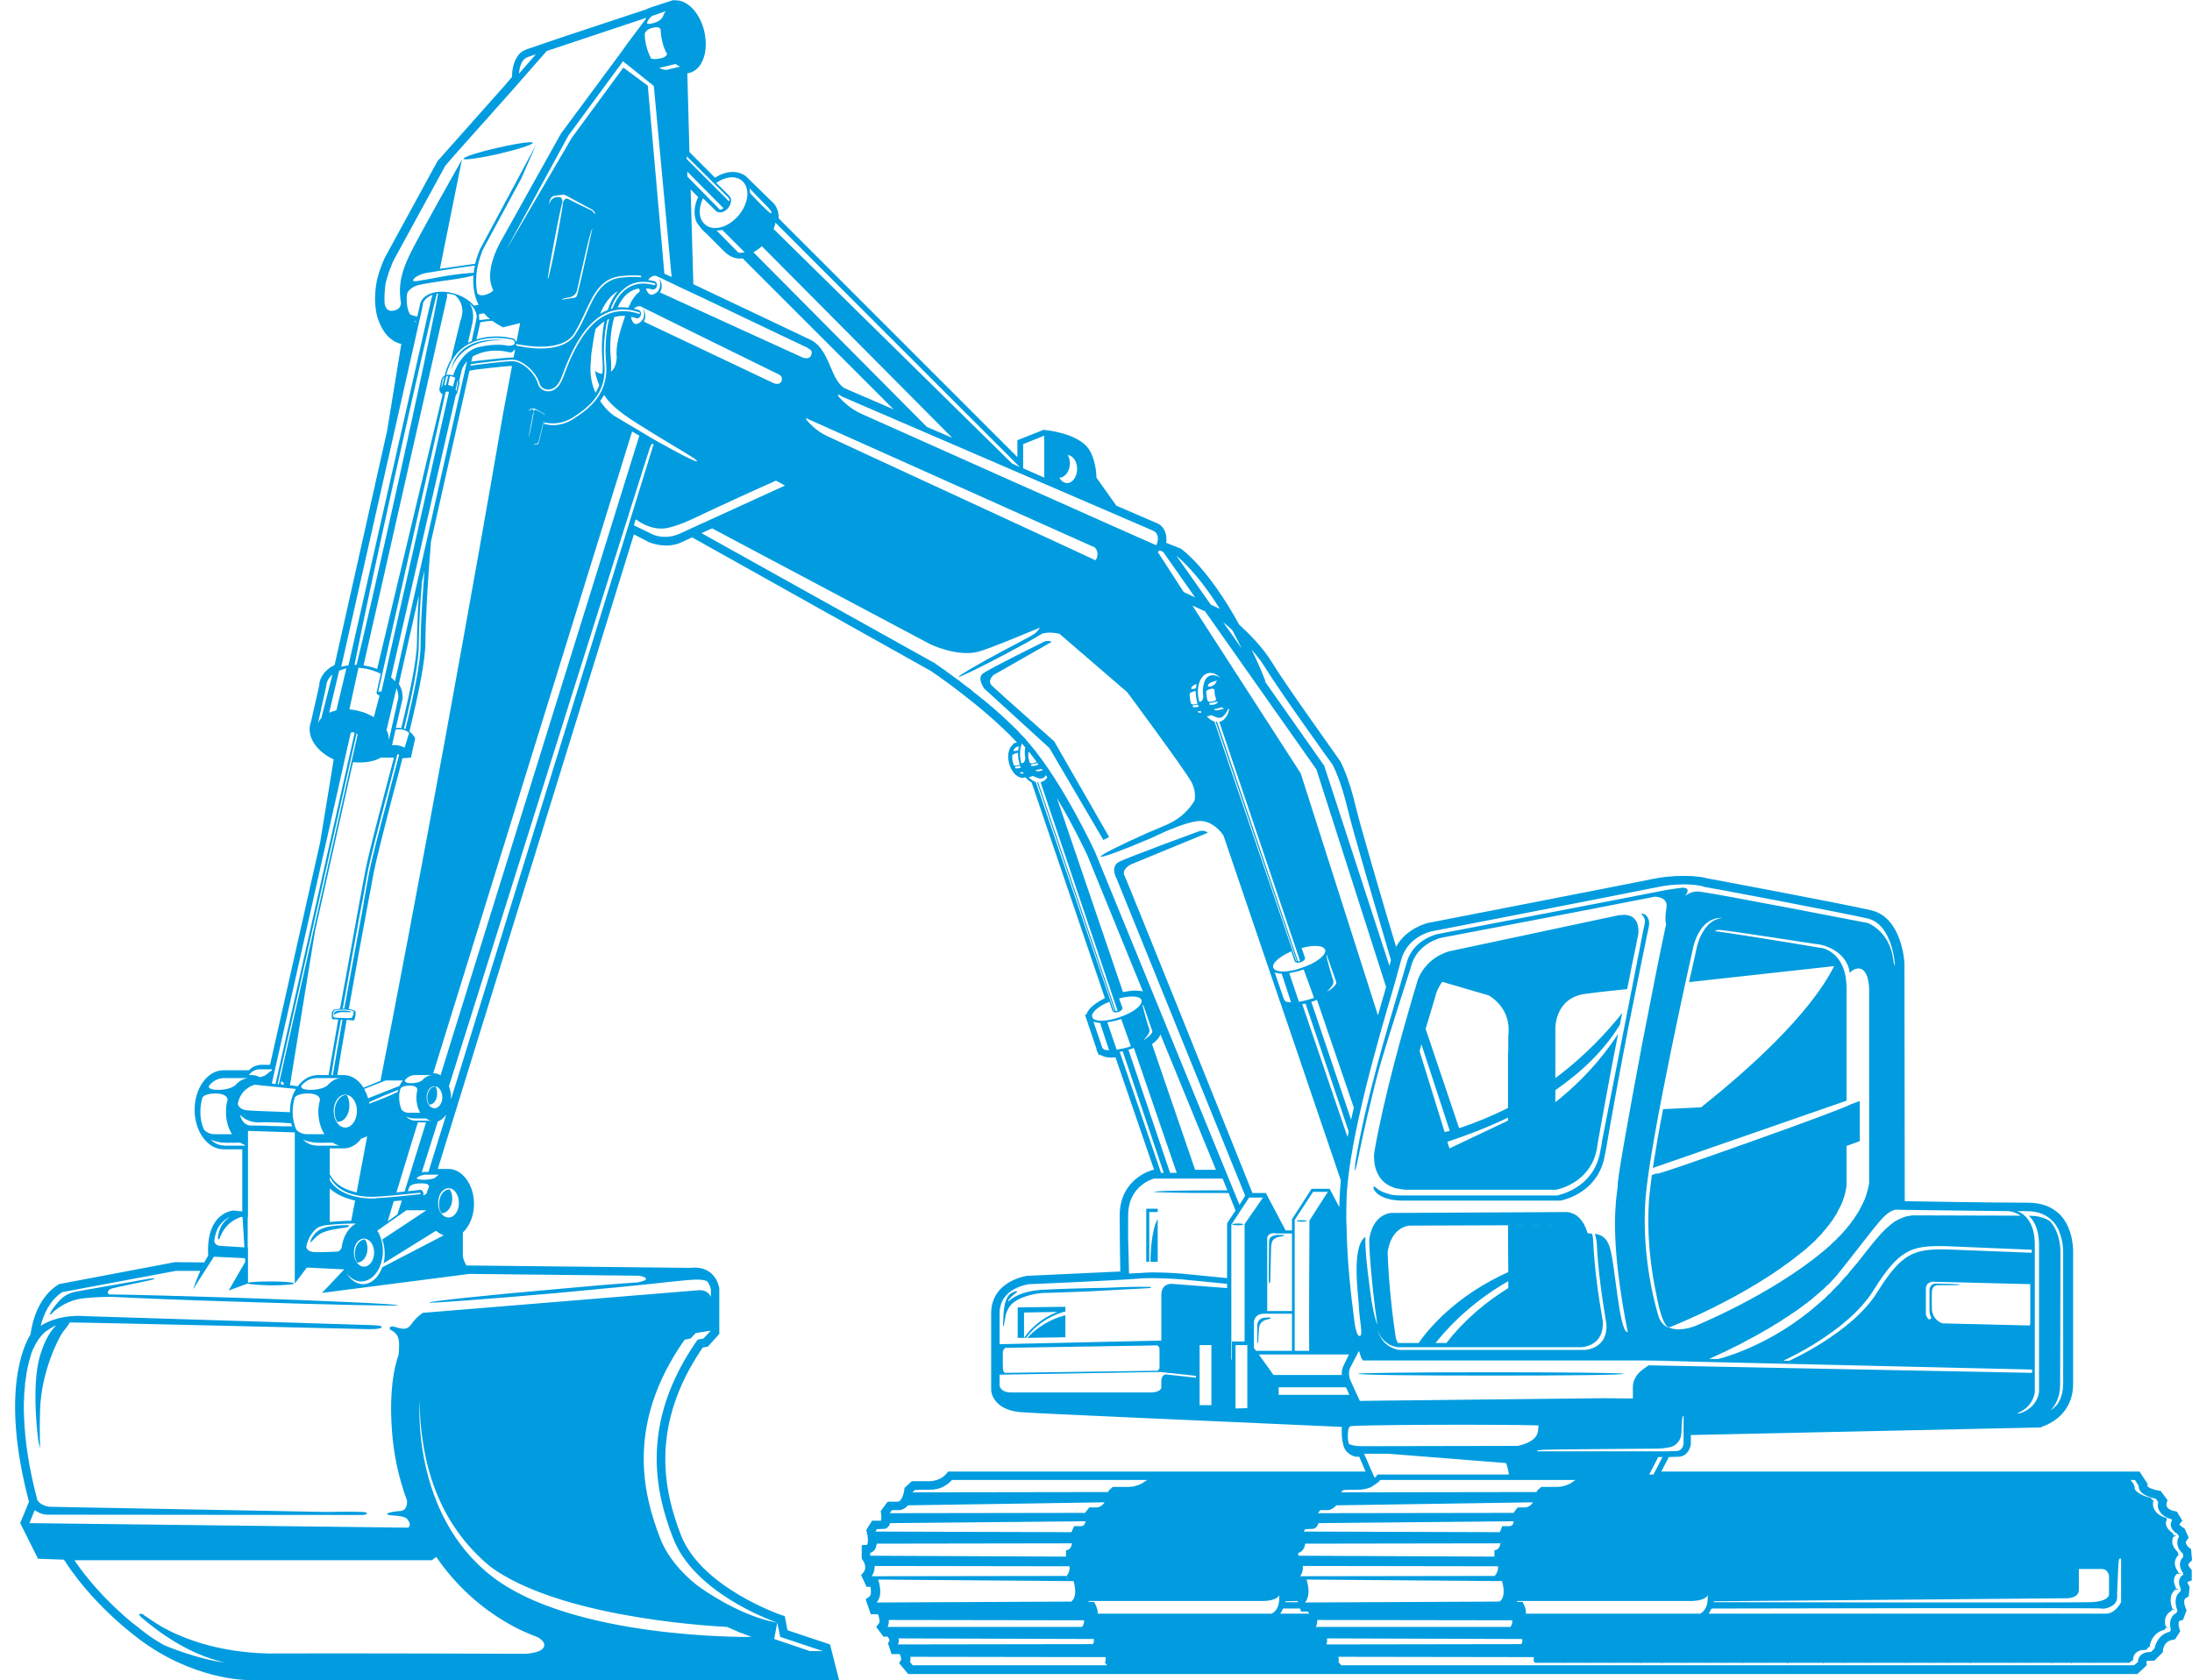 <?xml version="1.0" encoding="UTF-8" standalone="no"?><svg xmlns="http://www.w3.org/2000/svg" xmlns:xlink="http://www.w3.org/1999/xlink" clip-rule="evenodd" fill="#000000" fill-rule="evenodd" height="5568" image-rendering="optimizeQuality" preserveAspectRatio="xMidYMid meet" shape-rendering="geometricPrecision" text-rendering="geometricPrecision" version="1" viewBox="-50.0 0.0 7265.0 5568.0" width="7265" zoomAndPan="magnify"><g><g fill="#009cdf" fill-rule="nonzero" id="change1_1"><path d="M7203 5185c0,-1 1,-4 5,-7l7 -7 -3 -37 -7 -5c-2,-2 -9,-8 -10,-15 -1,-2 -1,-5 3,-9l6 -9 -14 -31 -6 -3c-5,-3 -10,-8 -11,-10 0,0 0,0 1,-1l9 -11 -18 -30 -9 -2c-5,-1 -19,-5 -24,-14 -1,-2 -3,-5 -1,-13l3 -9 -23 -31 -8 -1c-12,-2 -31,-8 -36,-15l1 -7 -27 -41 -1585 0 25 -48c5,0 14,-1 31,-1 29,0 40,-27 42,-41l0 -1 0 -30 1155 -25 1 0 6 0 0 -2c22,-7 105,-40 105,-143l0 -431c0,-3 4,-78 -42,-128 -26,-27 -62,-41 -107,-41 -118,0 -345,-4 -409,-5l-1 -787c0,-6 -8,-153 -110,-177 -89,-21 -527,-103 -544,-106 -6,-2 -31,-8 -73,-8l-9 0c-31,0 -64,3 -98,10 -98,20 -679,133 -746,146 -3,1 -71,17 -105,79 -52,-174 -118,-399 -133,-462 -25,-107 -52,-153 -53,-155l-1 -1c-1,-3 -175,-244 -227,-329 -28,-45 -71,-89 -106,-121 -104,-189 -189,-249 -194,-252l-48 -19c5,-30 -9,-59 -35,-67l-130 -56 -66 -93c-1,-38 -11,-75 -27,-97 -38,-51 -141,-61 -145,-61l-2 -1 -88 35 0 56 -791 -791c0,-24 -8,-44 -23,-56l-86 -84c-12,-9 -26,-14 -43,-14 -19,0 -40,6 -59,19l-85 -85 -7 -261 6 -1c23,-6 40,-24 49,-53 8,-25 8,-55 1,-86 -14,-59 -54,-102 -94,-102 -3,0 -5,0 -8,0l0 -1 -76 25 -8 3 -6 3 -272 90 -126 43c-11,5 -17,9 -19,11 -18,17 -28,46 -28,80l-23 27 -224 252 -174 319c-15,31 -23,61 -27,77 -7,37 -11,91 7,136 21,53 52,69 74,74l-47 288 -174 776c-27,13 -44,33 -50,57 0,4 -1,7 -1,11l-27 119c-1,3 -2,7 -3,10 -10,43 22,90 78,116l-45 275 -166 737 -28 0c-15,0 -30,6 -42,18l-84 0c-53,0 -96,59 -96,131 0,72 43,131 96,131l62 0 0 206 -28 -3 -1 0c-1,0 -30,2 -53,28 -24,27 -34,67 -31,121l-13 23 -97 -1 -380 72 -2 0c-3,2 -79,37 -97,168 -20,32 -101,190 -5,554l-29 71 59 118 86 3c20,32 99,150 250,264 179,134 352,135 360,135l1959 0 -30 -118 -141 -47 -9 -47 -10 -3c-3,-1 -266,-91 -334,-265 -55,-142 -107,-360 72,-622l17 -3 38 -42 0 -149 0 -1c-3,-24 -23,-70 -82,-70 -4,0 -9,1 -13,1l-743 -8c-8,-13 -12,-25 -12,-34l0 -75c23,-22 37,-57 37,-95 0,-64 -39,-116 -85,-116l-35 0 650 -2103 50 26c18,7 38,11 57,11 25,0 41,-7 42,-7l44 -20 790 442c2,1 173,116 286,237 0,0 0,1 0,1l-5 1 -8 3 1 2c-15,11 -20,35 -14,61 7,29 26,50 46,50 2,0 4,-1 6,-1l2 -1c7,7 13,13 21,17l243 715c-14,7 -27,15 -37,23 -13,10 -21,20 -24,31l-5 1 38 113c0,2 1,4 1,6 1,2 2,3 3,5l0 1 4 9 4 -2c9,7 22,10 38,10 4,0 9,-1 13,-1l128 373 -4 0 -2 1c-1,0 -108,28 -108,150 0,60 1,132 2,186 -89,4 -238,11 -300,14l-6 0c-1,0 -122,15 -122,125l0 255c0,2 4,63 95,72 42,4 601,28 1067,49l0 19c0,13 1,25 4,35 4,32 31,43 44,45l1 0 9 0 21 49 -1384 0 -6 8c-1,1 -18,23 -55,24l-59 0 -24 22 -1 8c-1,8 -8,38 -22,38l-33 0 -23 31 1 8c2,9 1,19 0,24l-30 0 -19 31 2 8c4,12 5,34 1,40 0,0 -1,1 -1,1l-17 1 0 44 3 5c1,1 17,23 3,41l-8 9 18 39 13 0c3,16 2,29 -4,33l-12 8 17 50 24 0c5,14 7,26 3,30l-9 12 24 32 14 0c5,7 7,13 6,14l-5 8 12 36 27 0c4,9 5,17 5,18l-7 12 30 36 4074 0 31 -29 -1 -10c0,0 0,-2 0,-3 1,-1 5,-2 13,-2 1,0 3,0 4,0l9 0 28 -28 1 -7c0,-1 2,-29 31,-34l9 -2 17 -27 -3 -9c-2,-5 -4,-17 -1,-23 0,-1 1,-2 4,-3l9 -2 12 -32 -3 -8c0,0 -12,-26 1,-33l9 -5 3 -32 -3 -5c-2,-3 -4,-8 -4,-11 1,0 1,0 2,-1l12 -4 0 -35 -5 -6c-1,-1 -6,-7 -6,-12zm-4228 334l0 0 -9 -11 0 0 0 0c2,-5 2,-11 1,-17l647 1c1,7 1,13 -2,18l7 9 -644 0zm105 -594l0 0c13,-7 21,-15 25,-20l646 0c0,0 0,1 0,1l0 0c-2,1 -3,2 -5,3 0,0 0,0 0,0 -2,1 -3,2 -5,3 0,1 -1,1 -1,1 -1,1 -3,2 -4,3 -1,0 -1,0 -2,1 -2,1 -4,2 -6,2 0,1 0,1 -1,1 -2,1 -4,2 -7,3 -1,0 -1,0 -2,0 -2,1 -4,2 -6,2 -1,0 -2,1 -3,1 -2,0 -4,1 -6,1 -1,0 -2,0 -3,0 -3,1 -7,1 -10,1l-52 0 -14 13c0,0 0,2 -1,4l-649 1 9 -8 60 -1c15,-2 28,-6 38,-12l-1 0zm986 -2775l-62 -88c9,7 19,16 30,26 10,19 21,40 32,62zm-377 1878c0,-94 75,-119 86,-122l227 0 16 39c-10,0 -19,0 -29,0 -118,0 -214,2 -214,5 0,2 96,4 214,4 11,0 22,0 33,0l23 58 -28 42 0 1 0 181 -151 -15c0,0 -50,-4 -94,-4 -17,0 -31,1 -42,2 -7,0 -20,1 -38,2 -1,-33 -2,-76 -3,-119 0,0 0,0 0,-1 0,-6 0,-12 0,-18 0,0 0,0 0,0 0,-6 0,-12 0,-18 0,-1 0,-2 0,-3 0,-5 0,-9 0,-14 0,-1 0,-2 0,-4 0,-5 0,-11 0,-16zm-78 -549c-6,-3 -8,-7 -8,-8l-29 -85c6,2 13,4 22,4l30 91c-7,-1 -12,-1 -15,-2zm-296 -933c0,-1 0,-1 -1,-1 -1,-3 2,-4 2,-4l15 -3c1,2 1,5 2,7 -1,0 -1,0 -2,0 -7,2 -12,2 -16,1zm-10 -43c1,-2 4,-4 11,-6 4,-1 6,-2 8,-2 0,10 1,21 4,32 0,3 1,5 2,8 -4,1 -9,2 -12,3 -4,0 -7,-1 -8,-2 -1,-4 -2,-7 -3,-10 0,0 0,0 0,0 -2,-7 -2,-13 -2,-18 0,-2 0,-3 0,-5zm-255 -304l-775 -432 35 -16 723 384c0,0 89,43 159,25 46,-13 146,-56 205,-80 -6,9 -13,17 -19,21 -4,3 -22,13 -45,25 -17,9 -36,19 -55,29 -85,45 -152,85 -151,88 2,3 72,-31 157,-76 49,-26 93,-50 120,-67 5,-1 10,-2 15,-3 0,0 1,0 1,1 0,-1 0,-1 0,-1 24,-2 42,4 42,4l224 193c0,0 187,252 213,298 13,26 13,47 10,61 0,0 -1,1 -1,2 -15,25 -42,56 -88,77 -10,4 -17,7 -23,10 -14,6 -28,12 -43,18 -88,39 -158,74 -156,79 2,5 75,-22 164,-60 23,-11 46,-21 66,-30 1,0 3,-1 4,-1 0,0 67,-29 99,-27 28,1 57,22 74,48l186 547c0,1 0,2 1,3 0,1 1,2 1,2l201 591c-2,20 -3,38 -4,56 0,11 -1,22 -1,33l-32 -61 -60 0 -65 101 0 37 -21 0 -64 -121 -1 -3 -45 0c-104,-260 -415,-1034 -424,-1052 -11,-21 21,-37 21,-37l255 -105c-11,-11 -29,-5 -29,-5 0,0 -236,86 -266,102 -29,16 -8,53 -8,53l427 1053 -19 30 -342 -836 0 0 -136 -332c-1,-3 -106,-229 -218,-360 -5,-6 -10,-11 -14,-17 -2,-1 -3,-3 -4,-4 -5,-5 -10,-10 -15,-15 0,-1 -1,-1 -1,-2 -5,-5 -10,-10 -15,-15 -2,-2 -4,-3 -5,-5 -5,-5 -10,-9 -15,-14 -1,-1 -2,-2 -3,-3 -5,-5 -10,-9 -15,-14 -2,-2 -4,-3 -5,-5 -4,-3 -8,-7 -12,-10 -1,-1 -2,-1 -2,-2 -1,-1 -2,-2 -3,-2 0,0 0,-1 0,-1 -5,-4 -11,-9 -16,-14 -2,-1 -4,-3 -7,-5 0,-1 -1,-1 -1,-2 -4,-3 -8,-6 -12,-9 -1,-2 -3,-3 -4,-4 -4,-3 -7,-6 -11,-8 -1,-1 -2,-3 -4,-4 -1,-1 -3,-2 -4,-3 0,-1 -1,-1 -1,-1 -5,-4 -10,-8 -16,-12 0,-1 0,-1 -1,-1 -5,-5 -10,-9 -15,-13 -2,-1 -4,-2 -5,-3 -5,-4 -9,-7 -14,-11 0,0 -1,-1 -2,-1 -4,-4 -9,-7 -13,-11 -1,0 -1,0 -1,0 -1,0 -2,-1 -3,-2 0,0 0,-1 -1,-1 -8,-6 -15,-11 -22,-16 -1,-1 -2,-2 -3,-2 -1,-1 -1,-1 -2,-2 -4,-2 -8,-5 -11,-8 0,0 0,0 0,0 -21,-15 -34,-23 -34,-24zm-892 -420c-5,0 -9,0 -14,0 -9,-1 -19,-3 -29,-7l-64 -31 6 -20c20,15 66,42 116,26 3,-1 5,-1 8,-2 19,-6 41,-14 64,-25 84,-40 224,-104 277,-127l21 12 -24 -14 -2 -1 34 19 0 0 0 0 0 1 -1 0 -348 159c-18,8 -33,10 -42,10 -1,0 -1,0 -2,0zm-1011 2468c40,0 72,-45 72,-101 0,-24 -6,-45 -16,-63 -1,-1 -2,-3 -3,-4l97 -68 64 0c0,0 1,0 1,1l-145 96c5,14 8,30 8,47 0,11 -1,22 -4,32l174 -108 0 0c8,7 17,12 26,15l-204 106c-12,33 -36,56 -64,56 -22,0 -42,-15 -55,-37 13,17 30,28 49,28zm-288 -515c-9,0 -18,0 -26,-1l-57 -1c0,0 -21,-4 -28,-27 -7,-24 4,16 58,17 1,0 1,0 2,0 14,-1 32,-1 51,0 22,0 41,2 56,3 1,3 2,6 3,10 -16,0 -36,0 -59,-1zm172 -1457l0 -1c1,-3 1,-5 1,-8 3,-12 10,-22 20,-31l-37 145c-5,5 -8,10 -11,16l27 -121zm197 -1335c0,-2 1,-5 2,-8 0,0 0,0 0,0 0,-1 0,-1 0,-1 1,-1 1,-2 1,-3 0,-2 1,-3 1,-5 1,-1 1,-2 1,-3 1,-2 2,-5 3,-8 0,0 0,0 0,0 1,-4 2,-7 3,-11 1,-1 1,-1 1,-2 1,-3 2,-6 3,-9 1,-1 1,-2 2,-3 1,-3 2,-6 3,-9 0,-1 1,-2 1,-3 2,-5 4,-9 6,-13l171 -313 33 -38c0,0 0,0 0,0l189 -212 114 -130 330 -110c0,1 -1,2 -1,3l-63 84 0 0 -14 20 -205 277 -197 353c0,0 -57,94 -31,157 1,3 2,6 4,9 -4,5 -13,12 -30,16 -14,2 -20,-2 -23,-6 0,-1 -1,-3 -1,-5 -5,-28 -3,-55 1,-79 0,0 0,0 0,0 0,0 0,0 0,0 5,-26 13,-46 16,-55 0,0 0,0 0,0 1,-2 1,-3 2,-4 0,0 0,0 0,0 0,-1 0,-1 0,-1l128 -237 49 -112 -185 345c0,0 -10,20 -17,50l-117 17 73 -362c0,0 -151,267 -174,317 -22,47 -39,93 -28,158 -1,14 -8,23 -28,26 -17,3 -24,-13 -26,-22 -2,-24 0,-48 3,-68zm471 -751l27 -9 -56 64c2,-29 13,-49 27,-54l2 -1zm2072 1570c13,3 20,20 15,38 -1,4 -2,7 -4,10l0 0c-51,-22 -905,-403 -978,-436 -33,-15 -58,-38 -76,-58 -2,-7 4,-4 4,-4l0 0c5,3 8,4 8,5l1030 444 1 1zm3017 2394l0 433c0,43 -17,70 -36,88 0,0 0,0 0,0 2,-2 4,-4 6,-7 1,0 1,-1 2,-1 3,-4 6,-7 8,-11 -7,8 -16,15 -23,20 18,-18 33,-45 33,-86l1 -435c0,-1 3,-66 -35,-107 -25,-16 -52,-17 -52,-17 0,0 -6,0 -18,-1 16,15 34,43 34,95 0,95 0,489 0,489 0,0 -3,51 -63,71l-10 0c56,-21 59,-71 59,-71 0,0 0,-394 0,-489 0,-96 -59,-110 -59,-110l-32 0c19,1 33,7 44,15 -84,0 -265,-1 -350,-1 -3,0 -6,0 -9,0l0 0c-3,1 -6,1 -9,1 0,0 -1,0 -1,1 -3,0 -6,1 -8,1 -1,0 -1,0 -1,0 -3,1 -6,2 -8,3 -1,0 -1,0 -1,0 -3,1 -6,2 -8,3 -1,0 -1,0 -1,1 -3,1 -5,2 -8,3 0,0 -1,0 -1,1 -2,1 -5,2 -7,4 -1,0 -1,0 -2,0 -2,2 -4,3 -7,5 0,0 0,1 -1,1 -2,2 -4,3 -7,5 0,0 -1,1 -1,1 -2,2 -5,4 -7,6 0,0 -1,0 -1,1 -2,2 -5,4 -7,6 0,0 -1,1 -1,1 -2,2 -5,4 -7,7 0,0 -1,0 -1,1 -2,2 -5,5 -7,7 0,0 -1,1 -1,1 -2,3 -5,5 -7,8 0,0 -1,0 -1,1 -2,3 -5,5 -7,9 -1,0 -1,0 -1,0 -20,24 -42,52 -66,83 -1,0 -2,1 -2,2 -3,3 -5,6 -8,9 -1,1 -2,3 -3,4 -2,3 -5,5 -7,8 -1,2 -3,3 -4,5 -2,3 -4,5 -6,8 -2,1 -4,3 -5,5 -2,3 -5,5 -7,7 -1,2 -3,4 -5,6 -2,3 -4,5 -6,7 -2,3 -4,5 -6,7 -2,2 -5,4 -7,7 -2,2 -4,4 -6,6 -2,2 -5,5 -7,7 -2,2 -4,4 -6,7 -3,2 -5,5 -8,7 -2,2 -4,4 -6,6 -3,3 -6,6 -9,9 -2,1 -4,3 -6,5 -5,4 -10,9 -15,13 -140,122 -283,168 -329,180l-30 0c4,-2 9,-4 14,-7 1,0 1,0 1,0 4,-2 8,-4 12,-6 2,-1 5,-2 7,-3 1,0 3,-1 4,-2 3,-1 5,-2 8,-4 1,0 3,-1 4,-1 3,-2 6,-3 9,-5 2,-1 3,-1 4,-2 4,-1 7,-3 10,-5 2,0 3,-1 4,-2 4,-2 8,-3 11,-5 2,-1 3,-2 4,-2 4,-2 8,-4 12,-6 2,-1 3,-2 4,-2 5,-3 9,-5 14,-8 1,0 1,0 2,-1 17,-9 35,-18 53,-29 0,0 1,0 2,-1 5,-3 10,-6 16,-9 1,-1 2,-1 3,-2 5,-3 10,-6 15,-9 1,-1 3,-2 4,-3 5,-2 9,-5 14,-8 1,-1 3,-2 5,-3 4,-3 9,-6 13,-9 2,-1 3,-2 5,-3 5,-3 9,-6 14,-9 1,-1 3,-2 4,-3 5,-3 11,-7 16,-11 1,0 1,-1 2,-1 12,-9 24,-17 35,-26 2,-1 3,-2 4,-3 5,-4 9,-7 13,-10 2,-2 4,-3 5,-5 4,-3 8,-6 11,-9 2,-2 4,-3 6,-5 3,-3 7,-6 10,-9 2,-1 4,-3 6,-5 3,-3 6,-6 9,-9 2,-2 4,-3 6,-5 3,-3 6,-6 9,-9 1,-2 3,-4 5,-6 3,-3 6,-6 9,-10 1,-1 3,-3 4,-4 4,-5 8,-10 12,-15 129,-162 145,-194 183,-204l7 0c1,0 21,1 52,1 0,0 0,0 0,0 90,1 274,4 376,4 37,0 66,11 86,33 3,2 5,5 7,8 1,0 1,1 1,1 2,3 4,5 5,7 0,1 1,1 1,2 1,2 3,5 4,7 0,1 0,1 1,1 1,3 2,6 3,8 0,1 0,1 0,1 0,0 0,0 0,0 15,35 13,70 13,71zm-3420 -1615c0,0 -1,-1 -1,-1 -1,-3 2,-4 2,-4l20 -4c1,2 2,3 3,4 -2,2 -4,3 -8,4 -7,2 -12,2 -16,1zm18 -12c-3,1 -10,3 -15,4 -4,0 -7,-1 -8,-2 -1,-3 -2,-7 -3,-10l0 0c-2,-7 -2,-13 -2,-18 0,-2 0,-3 0,-5 0,0 1,-1 3,-3 8,11 17,22 25,34zm8 30c-4,1 -9,0 -14,-4 3,1 5,0 5,0 1,0 11,-3 17,-4 1,2 2,3 4,5l-12 3zm379 901c12,-10 20,-19 23,-29l184 449 -69 0 -143 -417c2,-1 3,-2 5,-3zm-35 -171c-7,-2 -16,-3 -26,-3 -11,0 -25,2 -40,5l-219 -643c58,97 99,186 101,190l184 451zm1 44l30 87c0,0 4,10 -30,31 0,0 16,-16 19,-25 4,-8 0,-15 -1,-19 -2,-3 -16,-53 -20,-72 1,0 1,-1 2,-2zm-31 143l142 414 -22 0 -138 -408c2,0 5,-1 7,-2 4,-1 8,-3 11,-4zm-2367 480c1,0 2,1 3,2 0,2 -1,3 -3,3 -45,5 -93,10 -142,13 -5,1 -11,1 -16,1 -41,0 -90,-10 -121,-38 -7,-6 -14,-14 -19,-22l0 -11c6,10 13,21 22,29 34,31 91,39 134,36 48,-3 96,-8 142,-13zm-151 198c0,26 -15,47 -34,47 -18,0 -33,-21 -33,-47 0,-26 15,-46 33,-46 19,0 34,20 34,46zm-452 -491c8,-50 49,-63 56,-65l137 14c-13,20 -20,47 -20,76 0,0 0,0 0,1 -43,-2 -117,-4 -141,-6 -22,-2 -29,-13 -32,-20zm336 -1437c7,-3 15,-6 24,-8l-33 139c-8,2 -16,5 -24,8l33 -139zm312 -1253l0 0c-22,6 -38,18 -43,35 -1,3 -2,6 -2,9l-8 35c-12,-2 -20,-5 -25,-8 -7,-14 -10,-30 -10,-48 0,-2 0,-4 0,-6 0,0 0,0 0,0 0,-6 1,-11 2,-16 2,-5 13,-21 40,-27 18,-4 44,-8 64,-11 13,-2 27,-4 42,-6 30,-4 55,-9 73,-14 -2,31 1,65 17,97 -5,1 -10,2 -15,3 -14,-16 -36,-31 -62,-39 -14,-4 -28,-7 -41,-7 -1,0 -2,0 -2,0 -3,0 -6,0 -9,0 0,0 -1,0 -2,0 -3,0 -5,1 -8,1 -1,0 -1,0 -2,0 -3,1 -6,1 -9,2 0,0 0,0 0,0zm74 -81l64 -9c-2,7 -3,15 -4,24 -20,1 -50,4 -83,9 -20,3 -39,7 -55,10 -22,4 -42,7 -46,8 -9,2 -19,1 -17,-3 2,-3 5,-6 8,-9 6,-4 20,-13 46,-16 15,-3 51,-8 87,-14zm-138 173c1,1 4,3 7,4l0 3c-2,-2 -5,-4 -7,-7zm304 -231l208 -382 181 -246 102 82 59 633c-9,-4 -17,-8 -24,-11l-55 -623 -81 -60 -171 233 -219 374zm489 -780l2 0 39 -14c-4,6 -7,12 -10,20 -3,5 -12,15 -32,20 0,0 -1,0 -1,0 0,0 0,0 0,0 -14,4 -18,2 -19,-1 5,-13 13,-21 21,-25zm233 639c-4,3 -8,5 -12,5l-108 -110 0 -16 120 121zm-938 2874c-7,-5 -15,-7 -23,-7l-1 0 659 -2127 24 14 -659 2120zm-411 233c0,0 -1,0 -2,-1 1,1 1,1 1,1 0,0 -1,-1 -2,-1 -1,0 -2,0 -3,0 -2,0 -3,0 -4,0 1,0 1,0 2,0 -14,-2 -26,-9 -37,-19 8,3 25,9 42,10 16,1 40,0 57,0 7,5 15,8 23,10l-77 0zm-14 -2c-1,-1 -3,-1 -4,-1 1,0 3,0 4,1zm145 -1356l0 0 1 -4 0 -1 0 0c1,-1 0,-2 -1,-3 -1,-1 -2,-1 -3,-2 3,1 5,2 6,3 1,1 2,3 2,3l0 0 0 1 -1 4 0 0 -260 1154 -4 -1 260 -1154zm302 -1456c0,-4 0,-7 -1,-10 9,1 18,2 26,5 1,0 1,0 2,1 40,36 17,84 17,84l-31 128c-13,22 -19,43 -21,54 -4,2 -8,5 -9,9l-1 1c0,1 0,1 -1,2 0,0 0,1 0,1l-6 27c0,1 0,1 0,2 0,0 0,1 0,1l-1 2c0,6 4,13 11,17l-217 910c-10,-4 -20,-7 -31,-9 -5,-1 -10,-2 -14,-3l277 -1222zm675 -889c21,-7 32,-4 33,7 0,12 2,24 5,36 3,15 9,30 16,42l0 0c0,0 -2,10 -20,14 -13,3 -25,4 -33,1 -6,-12 -12,-26 -16,-42 -4,-15 -5,-29 -5,-41 2,-5 7,-13 20,-17zm311 742c-5,1 -10,2 -15,2 0,0 0,0 0,0 -2,0 -4,0 -6,-1l-72 -73c6,0 12,-1 19,-2l74 74zm1588 1549c-2,2 -4,3 -6,4 0,0 -1,0 -1,1 -2,1 -4,1 -6,2 -1,0 -2,0 -2,0 0,0 0,0 0,0l0 0 268 793c-3,0 -5,1 -7,1l-268 -793c0,0 0,0 0,0 0,0 0,0 0,0l-1 -1c-1,0 -3,0 -4,0l269 793c-2,0 -3,0 -3,-1l0 0 0 0 0 0 0 -1 -270 -792 0 0c0,0 0,0 0,0 -2,0 -4,-1 -6,-2 -7,-3 -14,-9 -20,-16 3,1 7,1 12,-2 7,-5 28,20 46,0 6,-6 10,-13 13,-21l1 0c1,0 2,-1 3,-1 -2,15 -9,28 -18,36zm373 870c0,0 4,11 -31,32 0,0 16,-17 20,-25 3,-9 0,-17 -2,-21 -1,-3 -17,-56 -20,-74 0,-1 1,-2 1,-3l32 91zm-118 -66c10,-3 16,-10 14,-16 0,0 0,-1 -1,-2l-10 -29c40,-11 73,-9 78,6 5,16 -28,43 -76,59 -47,17 -90,17 -96,0 -5,-15 21,-37 60,-54l11 32c-1,0 0,0 -1,0 1,0 1,0 1,0 1,6 11,7 20,4zm-368 -890c1,-2 4,-5 12,-7 3,-1 6,-2 8,-2 0,11 1,22 4,34 1,3 1,5 2,8 -4,1 -9,2 -12,3 -4,0 -7,-1 -9,-2 -1,-4 -2,-7 -3,-11l0 0c-1,-7 -2,-13 -2,-19 0,-1 0,-3 0,-4zm93 55c-4,1 -9,0 -14,-4 2,0 4,0 5,0 2,-1 19,-5 23,-6 2,2 5,4 7,5l-21 5zm-11 -19c-6,1 -12,2 -16,0 0,0 0,-1 -1,-1 -1,-3 2,-4 2,-4l25 -5c0,1 0,2 1,2l0 0c0,0 -1,5 -11,8zm-27 -40c0,-1 0,-3 0,-4 1,-2 4,-5 12,-7 13,-4 15,1 15,2 0,0 0,0 0,0 0,6 1,13 2,20 1,3 2,5 3,8 0,0 0,0 0,0 0,3 1,5 -1,7 -1,2 -11,4 -17,5 -4,1 -7,-1 -8,-2 -2,-3 -3,-6 -4,-10l0 0c-1,-7 -2,-13 -2,-19zm31 -31l0 0c0,0 -3,7 -16,11 -9,2 -10,-1 -10,-3 2,-5 6,-8 9,-10l1 0 21 -7c-2,3 -4,5 -5,9zm-56 78c-1,0 -2,1 -3,1 -7,1 -12,2 -16,0 -1,0 -1,0 -1,-1 -1,-2 1,-4 1,-4l16 -3c1,3 2,5 3,7zm-6 16c2,1 4,0 5,0 0,0 3,-1 7,-2 1,2 2,4 3,6l-1 0c-4,1 -9,0 -14,-4zm-9 -88l8 -3c-1,5 -2,9 -2,14 -2,1 -4,1 -6,2 -10,2 -11,-1 -10,-3 2,-4 5,-8 9,-9l1 -1zm360 944c1,0 2,-1 3,-1l34 94c-2,1 -3,2 -5,2 -15,5 -31,9 -45,11l-32 -95c14,-2 30,-6 45,-11zm-2 114c4,-1 7,-1 11,-2l143 424c-1,6 -2,12 -4,18l-150 -440zm30 -8c3,0 5,-1 8,-2 4,-2 8,-3 11,-4l122 357c-3,13 -6,27 -9,40l-132 -391zm-314 -1080c-8,-3 -18,-4 -27,2 -9,5 -14,17 -16,28 -4,14 -2,30 -1,36 1,9 -3,17 -8,19 -3,1 -4,1 -5,0 -1,0 -1,-1 -1,-2 -11,-44 3,-86 30,-92 14,-3 28,3 41,15 -5,-3 -9,-5 -13,-6zm-2131 -852c-25,16 -48,21 -68,21 -11,0 -21,-2 -30,-4 1,-2 1,-3 1,-5 23,5 57,7 94,-16 60,-38 114,-86 105,-180 -3,-37 -2,-93 10,-144 2,-1 4,-2 6,-3 -13,52 -14,109 -10,146 8,97 -47,146 -108,185zm-713 825c10,1 19,2 29,4 16,4 31,9 45,16l-14 62 0 0c0,0 0,0 0,0 -1,4 4,9 10,10l-19 72c-15,-9 -32,-17 -52,-21 -10,-3 -19,-4 -29,-5l30 -138zm378 -1144c0,0 9,-36 -10,-64 16,15 25,32 24,48 0,-1 0,-2 0,-4 0,2 0,4 -1,6l-1 8 -15 68c0,0 -1,0 -2,0 -3,2 -7,4 -10,5l15 -67zm51 -5c4,0 9,0 14,-1 9,6 19,13 31,19 3,2 5,3 5,3l56 -14 1 -1 0 0 -12 62c-1,0 -2,-1 -3,-1 -1,-3 -3,-6 -5,-8l0 0c0,0 -1,0 -2,-1 0,0 0,0 -1,0 0,0 0,0 -1,0 -13,-4 -64,-15 -121,3l13 -57 25 -4zm220 -415c10,-1 19,-3 25,-3 1,-1 1,-1 1,-1 0,0 1,0 1,0 3,0 10,1 16,5 7,4 83,45 83,45 0,0 9,6 9,12 1,7 -6,-6 -11,-9 -5,-2 -79,-39 -79,-39 0,0 -10,-5 -16,11 0,1 0,1 0,2 -2,19 -11,67 -21,123 -14,72 -27,130 -29,130 -2,-1 8,-59 22,-131 11,-60 22,-110 26,-125 0,-6 -2,-14 -7,-15 -9,-3 -31,-2 -37,25 0,0 0,-27 17,-30zm335 294c-1,1 -2,2 -3,2 0,0 -1,0 -1,0 -39,-11 -72,-5 -99,18 -17,15 -30,36 -39,59 -2,1 -4,1 -6,2 9,-26 23,-49 42,-65 27,-24 62,-31 103,-20l0 0 1 0c1,1 2,2 2,4zm1464 904c-1,3 -3,7 -5,10l0 0c-46,-22 -823,-380 -890,-412 -30,-14 -53,-35 -69,-55 -2,-6 3,-3 3,-3l0 0c5,3 7,4 8,4l938 420 0 0c13,3 19,19 15,36zm-1768 -600l-2 5c-10,28 -28,45 -49,45 0,0 -1,0 -2,0 -14,-1 -27,-10 -31,-22 -10,-39 -54,-78 -86,-78 -27,0 -124,13 -125,13l-10 2c-2,0 -3,-1 -4,-2 0,-2 1,-3 3,-3l10 -2c1,0 99,-13 126,-13 34,0 80,41 91,81 3,10 14,18 27,18 19,1 35,-14 45,-41l2 -5c30,-79 99,-263 256,-210 1,0 2,2 2,3 -1,2 -2,3 -4,2 -152,-51 -220,129 -249,207zm129 -50c1,15 1,29 -1,42 -11,-1 -18,-5 -24,-10 2,14 7,30 14,48 -3,9 -8,17 -12,25 -13,-27 -20,-62 -16,-103 0,-2 1,-5 1,-7 0,-6 0,-13 1,-20 4,-28 8,-56 14,-82 9,-9 19,-18 29,-25 -9,48 -10,98 -6,132zm-212 272c0,2 -3,3 -3,3l-14 2c-1,-1 3,-2 8,-3 8,-1 9,-7 9,-7 0,0 13,-55 14,-58 1,-3 4,-14 4,-13 0,0 0,1 0,1 -5,21 -17,74 -18,75zm17 -97c-1,-1 -27,-14 -27,-14 0,0 -3,-1 -5,4 0,0 -1,1 -1,1 0,6 -3,23 -7,42 -5,25 -9,45 -10,45 0,0 3,-20 8,-45 4,-21 7,-38 9,-43 0,-2 -1,-5 -3,-5 -3,-1 -10,-1 -12,8 0,0 -1,-9 5,-10 4,0 7,-1 9,-1 0,0 0,0 0,0 0,0 4,0 6,1 3,2 29,16 29,16 0,0 3,2 3,4 1,2 -2,-2 -4,-3zm-446 1057l-15 49c0,0 -20,-12 -42,-8 1,-2 1,-4 2,-6 0,0 0,-1 0,-1l0 -1 10 -44c2,0 5,-1 7,-1 1,0 3,0 4,0 15,0 26,5 34,12zm-221 951c-11,63 -22,125 -32,183l-5 0c9,-58 20,-121 32,-184 1,0 3,1 5,1zm36 -29c4,5 -3,19 -5,22 -3,3 -42,0 -52,0 -6,0 -9,-3 -10,-5 -1,-7 0,-16 5,-19 4,-2 13,-3 25,-3 17,0 31,2 37,5zm-35 -8c23,-131 47,-261 63,-348l2 -8c6,-34 11,-62 15,-83 10,-56 35,-149 63,-258l1 -2c12,-46 25,-95 37,-144 0,0 0,0 1,0 1,0 3,1 5,1 -13,49 -26,98 -38,145l0 1c-29,109 -54,203 -64,258 -4,21 -9,49 -15,83l-1 8c-16,87 -40,216 -64,347 -1,0 -3,0 -5,0zm331 -2083l0 -1c0,0 1,-1 1,-1 0,-3 2,-6 5,-8l-8 31c-2,1 -3,3 -3,5l5 -26zm495 -497c-13,61 -47,213 -50,217 -2,6 -9,7 -9,7l-40 6c-5,-1 9,-5 21,-7 24,-3 28,-22 28,-22 0,0 36,-159 39,-168 2,-9 11,-41 12,-38 0,1 0,3 -1,5zm-60 344c14,-23 26,-47 37,-72 27,-58 52,-113 119,-120 31,-3 52,-3 68,-1 -1,1 -1,3 -2,5 -15,-2 -36,-2 -65,1 -65,7 -89,61 -115,118 -11,24 -23,49 -38,72 -24,35 -70,45 -113,45 -34,0 -65,-6 -83,-10 0,-2 1,-3 1,-5 39,8 151,26 191,-33zm-205 78c-26,0 -120,12 -125,12l-10 2 4 -17c4,-3 9,-5 14,-7 55,-24 109,-7 110,-7l0 -1c0,0 1,1 1,1 5,1 10,-3 14,-9 1,0 1,1 2,1l-5 25c-2,0 -3,0 -5,0zm-388 1073c-4,-5 -8,-9 -13,-13l215 -937c2,-1 3,-3 4,-5l1 -2 0 0c0,0 0,0 0,-1 0,0 0,0 0,0l7 -30c0,0 0,0 0,0 0,0 0,0 0,0l0 -1 0 -2c0,-2 -1,-4 -1,-5l9 -38c4,-9 9,-18 17,-27l-239 1061zm170 -1010c2,-1 3,-1 6,-1l-7 29c-2,0 -4,1 -6,1l7 -29zm30 4l-8 29c-3,-1 -7,-3 -11,-4 -2,-1 -3,-1 -5,-1l6 -29c2,0 4,0 5,0 5,1 9,3 13,5zm8 9c1,1 1,2 1,4 0,1 0,1 0,2 0,0 0,0 0,-1 0,1 0,1 0,2l0 0c0,0 0,0 0,0l0 1 -6 29c0,-2 -1,-5 -2,-7l7 -30zm505 -275c2,-2 4,-4 6,-6 0,0 0,0 1,-1 2,-2 4,-3 6,-5 0,0 0,0 1,-1 3,-3 8,-5 12,-8 -15,17 -26,39 -34,63 -9,3 -17,7 -25,12 6,-14 13,-27 21,-39 0,0 0,0 0,0 2,-3 4,-5 5,-7 1,-1 1,-1 1,-1 2,-2 4,-4 5,-6 1,-1 1,-1 1,-1zm-316 155c0,0 0,0 0,0 0,-1 0,-1 0,-2 0,1 0,1 0,2zm-230 163l0 0 1 -4c0,-1 1,-1 3,-2l0 0c0,0 1,0 2,0 1,0 2,0 4,0 1,0 1,1 2,1l-224 994c0,0 -1,-1 -2,-1 -4,-1 -7,0 -9,2l1 -3 222 -987zm-162 977c5,11 7,23 6,34l-1 3 -30 135c0,-11 -2,-23 -8,-33l33 -139zm778 -1231c6,1 12,3 18,5l0 0c6,1 12,-3 14,-11 2,-6 0,-12 -5,-15l1 0c-1,0 -1,0 -2,-1 0,0 -1,0 -1,-1 -1,0 -1,1 -1,0 -5,-1 -10,-3 -15,-4 5,-5 11,-8 17,-8 2,0 3,0 5,0 2,1 3,2 5,3l1 0 0 0c0,1 0,1 1,1l0 0c19,9 47,23 79,39 130,64 334,164 366,180 1,0 2,1 3,1 4,2 8,5 11,8 1,1 2,3 2,4 1,6 1,12 -4,17 -10,10 -27,0 -27,0l-426 -202c0,-1 1,-1 1,-2 0,0 0,0 0,-1 11,-22 -5,-40 -5,-40 10,18 1,35 1,35 0,0 -2,2 -3,4 -8,10 -17,12 -22,12 -8,-3 -14,-13 -14,-24zm26 -94c1,3 2,7 3,10 -1,0 -2,1 -3,2 0,0 0,0 0,0 -2,2 -4,3 -5,5 -1,0 -1,0 -2,1 -1,2 -3,4 -5,5 0,1 0,1 -1,2 -1,1 -2,3 -4,5 0,1 -1,1 -1,2 -2,2 -3,5 -5,7 0,1 -1,2 -1,2 -1,2 -3,5 -4,7 0,1 -1,2 -1,3 -2,3 -3,6 -5,9 0,1 -1,2 -1,3 0,0 0,0 0,1 -13,-2 -25,-2 -36,-1 9,-19 19,-35 33,-46 11,-9 24,-15 38,-17zm-555 180c25,-11 53,-16 81,-16 27,0 48,4 55,6l1 0 0 0c0,1 0,1 0,1l1 0 0 0 0 0 0 0c3,1 4,6 5,11 -3,9 -23,8 -23,8 0,0 -32,-10 -95,4 -58,13 -82,81 -86,94 -1,0 -3,-1 -5,-1 -3,-1 -6,-1 -9,-1 -3,0 -6,0 -9,1 6,-23 24,-82 84,-107zm-632 2454l1 -7c3,2 6,4 9,7l-1 5 -8 -1c0,-1 -1,-2 -1,-4zm113 -504l126 -560c8,1 16,1 23,1 28,0 53,-6 71,-17 0,0 0,1 0,1l41 0c0,0 1,-1 1,-1 -12,44 -23,88 -34,129 -29,110 -54,206 -64,262 -4,22 -10,54 -17,91 -16,90 -40,220 -64,351 -9,1 -17,2 -21,4 -11,6 -5,31 -5,31 0,0 9,0 20,1 -11,63 -22,126 -32,184l-35 0c-26,0 -50,14 -67,37l-26 -3 83 -511zm-11 526c-1,0 -2,0 -2,0 -2,0 -3,0 -4,0 -1,0 -2,0 -2,0 -33,-1 -26,-13 -26,-14 14,-16 31,-25 50,-25l79 0c-15,2 -28,9 -40,21 0,0 0,0 0,0 0,0 0,0 0,0 0,1 -1,1 -1,2 -5,4 -19,15 -54,16zm433 25c0,20 -12,36 -26,36 -14,0 -26,-16 -26,-36 0,-21 12,-37 26,-37 14,0 26,16 26,37zm-188 -56l57 0c-4,5 -8,11 -11,18l-104 41c-3,-11 -8,-21 -13,-31 23,-9 49,-19 71,-28zm-134 156c-21,0 -38,-25 -38,-55 0,-30 17,-54 38,-54 22,0 39,24 39,54 0,30 -17,55 -39,55zm80 -79c0,-2 -1,-3 -1,-5 13,-6 29,-13 47,-21 18,-7 36,-14 50,-20 -1,3 -1,5 -2,7 -13,6 -28,13 -45,20 -19,7 -35,14 -49,19zm107 20c-5,-12 -8,-25 -8,-40 0,-3 0,-6 0,-8 0,0 0,0 0,0 0,0 0,-1 0,-1 1,-8 2,-15 5,-22 2,-3 8,-8 27,-9 26,-1 29,10 28,15 0,0 0,0 0,0 -2,8 -3,17 -3,25 0,19 5,37 13,50 -11,0 -28,0 -39,0 -11,0 -19,-6 -23,-10zm98 -115c-10,2 -19,7 -27,14l0 0c0,0 0,1 0,1 0,0 0,0 0,0 -3,3 -12,11 -37,12 0,0 -1,0 -1,0 -1,0 -2,-1 -3,0 0,0 -1,0 -1,0 -22,-1 -18,-10 -18,-10 9,-11 21,-17 34,-17l53 0zm-168 19l-56 23c-16,-26 -40,-42 -66,-42l-21 0c9,-58 20,-120 31,-183 12,1 21,2 23,2 3,1 7,-15 7,-28 -1,-5 -11,-8 -23,-10 23,-130 46,-258 63,-347 7,-37 13,-68 17,-91 10,-55 35,-150 63,-260 12,-44 24,-89 35,-134 0,0 0,1 0,1l1 0 0 0c0,0 0,0 0,0l27 -2 14 -64c0,0 -6,-13 -19,-23 30,-124 53,-235 53,-297 0,-64 7,-199 19,-339l-22 101 -7 97c-4,65 -6,118 -6,152 0,57 -22,163 -50,278 -2,0 -4,-1 -5,-1 28,-116 49,-221 49,-277 0,-34 2,-87 6,-152l5 -62 -11 50c-4,66 -6,120 -6,153 0,58 -23,167 -52,286 -4,-1 -8,-1 -12,-1 -2,1 -4,1 -6,1l21 -92 0 0 0 -1 0 0 1 -3 1 -4 -1 0c1,-16 -3,-32 -12,-46l236 -1047 -3 9 21 -4c1,0 97,-12 121,-12l-30 160c-41,240 -110,629 -190,1067 -90,490 -171,916 -216,1142zm764 -2388c-5,-45 -2,-99 11,-143 11,-3 23,-5 36,-4 -7,20 -15,44 -22,73 -6,24 -8,46 -6,66 -1,16 -5,35 -19,46 1,-12 1,-24 0,-38zm631 -11l-469 -214c1,-1 1,-2 1,-2 1,-1 1,-1 1,-1 12,-24 -5,-43 -5,-43 10,19 0,37 0,37 0,0 -2,2 -3,5 -9,10 -19,12 -24,12 -8,-3 -14,-11 -16,-21 7,0 13,1 20,3 0,0 0,1 1,1 0,0 0,0 0,0 1,0 1,0 1,0l0 0c6,0 12,-4 14,-11 2,-7 -1,-14 -6,-16l0 0c-1,-1 -1,-1 -2,-1 0,0 0,0 0,0 0,0 0,0 0,0 -8,-2 -15,-3 -21,-4 5,-8 14,-14 22,-14 2,0 4,0 6,1 1,0 3,1 5,3l1 0 0 0c0,0 1,0 1,0 0,0 0,0 0,0 33,16 89,43 152,72 144,69 323,154 340,162 2,1 3,2 4,3 0,0 0,0 0,0 3,2 6,3 8,5 1,2 2,4 3,5 1,6 0,12 -5,18 -11,10 -29,0 -29,0zm-350 -454c1,5 8,19 30,41 1,1 2,1 3,2l66 66 8 6 0 0c11,8 25,13 40,13 3,0 6,0 8,-1l501 501 -162 -70c0,0 -21,-9 -39,-52 -22,-52 -38,-90 -73,-108 -20,-10 -251,-119 -390,-185l-9 -314 25 25c-13,27 -15,54 -8,76zm191 107c10,-5 19,-12 28,-20l631 635 -84 -36 -575 -579zm-873 221c-3,1 -6,1 -9,1l-1 0 -26 3 1 -5 -1 0c0,-5 0,-10 -1,-14 6,-2 12,-3 17,-4 6,7 12,13 20,19zm-260 2654c1,1 2,1 3,1 -1,0 -2,0 -3,-1zm5 2c2,0 4,1 6,1 -2,0 -4,-1 -6,-1zm7 1c-11,0 -22,-5 -30,-14 5,3 16,7 28,7 10,0 27,0 38,0 5,3 10,6 16,7l-52 0zm934 -2185c-8,4 -140,-71 -140,-71l-133 -79c0,0 -26,-16 -48,-50 5,-6 9,-13 13,-20 32,49 93,84 159,125 72,45 157,92 149,95zm1938 1698l31 95c-7,0 -12,-1 -16,-2 -5,-3 -7,-7 -8,-9l-30 -88c6,2 14,4 23,4zm-2036 -2996c0,0 0,0 0,0l0 0c-9,2 -18,-1 -28,-7 5,0 9,-1 10,-1 3,-1 36,-9 45,-11 5,4 10,7 15,9l-42 10zm-764 742c2,0 3,0 4,0 -12,72 -67,331 -135,639 -58,261 -109,486 -135,591 -3,0 -5,1 -7,1 21,-107 69,-333 127,-595 68,-306 127,-563 146,-636zm-287 1462l0 0 1 -5c0,0 0,0 0,0 1,-2 3,-3 7,-3 1,0 3,0 4,0 1,1 3,1 4,2 -1,-1 -2,-1 -4,-1 0,0 0,0 0,0 2,1 2,2 2,2l0 1 0 0 -1 4 0 0 -261 1158 -12 -2 260 -1156zm-191 1250c0,-17 3,-33 7,-48 3,-4 13,-12 40,-13 39,-1 45,16 43,23 0,0 0,0 0,0 -3,12 -5,25 -5,38 0,28 8,54 20,74 -18,0 -42,0 -58,0 -18,0 -29,-9 -35,-15 -8,-18 -12,-38 -12,-59zm169 121c23,0 43,-12 58,-32l20 -8 -35 186c-35,-8 -70,-23 -89,-60l0 -86 46 0zm-46 133c21,19 49,32 84,40l-13 67c-33,0 -71,4 -71,4l0 -111zm212 42c9,-1 18,-2 27,-2l-15 46 -32 23 20 -67zm182 54c-20,0 -35,-21 -35,-48 0,-27 15,-49 35,-49 19,0 34,22 34,49 0,27 -15,48 -34,48zm-173 -83l49 -161 22 -71 27 0 -71 229c-9,1 -18,2 -27,3zm174 -352c228,-726 658,-2095 666,-2116 3,-8 6,-12 8,-14l4 3 -671 2170c0,-1 0,-3 0,-5 0,-14 -3,-27 -7,-38zm3289 851l-19 0c19,-24 99,-124 241,-205 0,7 0,15 0,23 -71,44 -144,103 -205,182l-17 0zm221 -390c0,54 1,107 1,155 -173,78 -264,187 -297,235l-69 0c0,0 0,0 0,0 0,0 0,0 0,0 0,0 0,0 0,0 -2,-5 -5,-10 -7,-17 -10,-68 -23,-172 -27,-283 2,-18 14,-80 71,-89l578 -2 0 0 -250 1zm417 448l32 0 173 2 0 0 -129 -1 1243 29 0 0c0,0 0,0 0,0l1 0c0,4 0,8 0,11l-1271 -25 -21 15c-26,20 -30,43 -31,52l0 43 -97 -1 -728 8 -80 1c-5,-10 -17,-37 -27,-59l0 0c-1,-2 -2,-4 -3,-6 -12,-26 -2,-45 -2,-45l29 -56c4,13 8,26 13,32l898 0zm39 -540c18,-210 158,-830 158,-830 0,0 6,-31 25,-58 0,0 0,0 0,0 1,-2 2,-3 3,-5 0,0 0,0 0,0 1,-1 2,-2 3,-4 1,0 1,0 1,0 1,-1 2,-2 3,-4 0,0 0,0 0,0 5,-5 9,-9 15,-12 0,-1 1,-1 1,-2 1,0 2,-1 3,-1 0,-1 1,-1 2,-2 1,0 2,0 3,-1 0,0 1,-1 2,-1 1,-1 2,-1 3,-1 1,-1 2,-1 3,-1 1,-1 1,-1 2,-1 1,-1 2,-1 3,-1 1,0 2,-1 3,-1 1,0 2,0 4,-1 0,0 1,0 2,0 1,0 3,0 4,0 1,0 2,-1 2,-1 2,0 3,0 5,0 1,0 1,0 2,0 1,0 2,1 3,1 0,0 0,0 0,0 -2,0 -3,0 -4,0 -1,0 -2,0 -3,0 -1,1 -2,1 -3,1 -1,0 -2,1 -3,1 -1,0 -2,0 -3,1 -1,0 -2,0 -3,1 -1,0 -2,0 -3,1 0,0 -1,0 -2,1 -1,0 -2,1 -3,1 -1,1 -1,1 -2,1 -1,1 -2,1 -3,2 0,0 -1,1 -2,1 -1,1 -1,1 -2,2 -5,3 -10,7 -14,12 0,0 0,0 0,0 -1,2 -2,3 -3,4 -1,0 -1,0 -1,0 -1,2 -2,3 -3,4 0,0 0,0 0,0 -1,2 -2,3 -3,5l0 0c-19,27 -25,58 -25,58 0,0 -10,46 -26,116 161,-18 346,-38 481,-53 -82,163 -289,347 -441,468l-126 6c-14,71 -25,138 -34,195l642 -223c0,-1 0,-1 0,-1 0,-145 0,-310 0,-373 0,-47 -13,-78 -29,-98 0,0 0,0 0,0 0,0 0,0 0,-1 0,1 0,1 0,1 -19,-24 -43,-32 -51,-34 0,0 1,0 1,0 -1,0 -1,0 -1,0 0,0 0,0 0,0 0,0 -1,0 -1,0 0,0 0,0 0,0 0,0 -1,0 -1,0 0,0 0,0 1,0 -1,0 -1,0 -1,0 -1,0 -1,0 -1,0 0,0 -236,-40 -353,-56 1,0 1,0 1,0 -1,-1 -1,-3 11,-4 20,-1 331,49 333,48 2,0 91,15 102,95 5,-7 13,-13 24,-15 36,-5 40,52 40,73 0,135 0,431 0,549l0 88c0,2 -1,5 -1,8 0,0 0,0 0,0 -1,2 -1,4 -2,7 0,0 0,0 0,0 0,0 0,0 0,0 0,3 -1,6 -2,9 0,1 0,1 0,1 -1,3 -2,6 -3,9 0,1 0,1 0,2 -1,3 -2,6 -3,8 0,1 -1,2 -1,3 -1,3 -2,6 -3,9 -1,1 -2,2 -2,3 0,1 0,1 0,2 -1,0 -1,1 -1,1 -1,2 -2,4 -3,6 0,1 -1,2 -1,3 -1,1 -1,2 -2,3 -2,4 -4,8 -6,12 -1,2 -2,4 -3,6 -1,1 -1,1 -1,1 -1,2 -2,4 -3,6 -1,2 -3,4 -4,5 0,1 -1,3 -2,4 -1,1 -2,2 -3,4 -1,2 -2,3 -3,5 -1,2 -2,4 -4,5 0,1 -1,2 -2,3 -1,2 -2,4 -4,6 -1,1 -2,3 -4,5 -1,1 -1,2 -2,3 -1,2 -3,3 -4,5 -1,0 -1,1 -2,2 -1,1 -1,2 -2,3 -2,2 -3,3 -4,5 -2,2 -3,3 -5,5 -1,1 -2,3 -3,4 -1,1 -3,3 -4,4 -2,2 -3,3 -4,5 -1,1 -2,2 -3,2 0,1 -1,2 -2,3 -2,2 -4,4 -6,5 -2,3 -4,5 -7,8 -1,1 -2,2 -3,3 -2,1 -3,3 -5,4 -3,3 -6,6 -9,9 -2,1 -3,3 -4,4 -1,1 -2,1 -3,2 -5,5 -11,10 -17,15 -179,149 -430,250 -430,250 0,0 0,0 0,0 0,0 -1,0 -1,0 0,0 0,0 -1,0 0,0 0,0 0,0 -1,1 -2,1 -2,1 -1,0 -1,0 -1,0 -1,1 -2,1 -3,1 0,0 0,0 0,0 -1,1 -3,1 -4,1 0,0 0,0 0,0 -2,1 -3,1 -5,2 0,0 0,0 0,0 -3,0 -7,1 -11,2 0,0 0,0 0,0 -4,1 -8,1 -13,1 0,0 0,0 0,0 -4,1 -7,1 -10,1l0 0c-2,0 -3,0 -4,0 0,0 0,0 0,0 -2,-1 -4,-1 -7,-1 0,0 0,0 0,0 -2,0 -5,-1 -7,-1 0,0 0,0 0,0 -2,-1 -4,-1 -6,-2 -1,0 -1,0 -1,0 -2,-1 -4,-2 -7,-3 0,0 0,0 0,0 0,0 0,0 0,0 0,0 -1,1 -1,1 -14,-6 -26,-18 -32,-37 0,0 -60,-184 -43,-394zm755 308c85,-136 125,-149 237,-147l288 12c0,3 0,6 0,10l-280 -11c-110,-2 -150,10 -233,143 -83,133 -289,225 -289,225l-2 1 -19 0 3 -2c0,0 210,-94 295,-231zm-2128 -218l59 -90 46 0 -61 88 0 389 -42 0 0 60 -2 0 0 -447zm201 418l-119 0 -7 -9 0 -86c0,-4 2,-28 35,-28l91 0 0 123zm-306 -19l39 0 0 199 -39 0 0 -199zm495 31l-17 35c-1,1 -8,14 -7,33l-226 0 -49 -68 299 0zm-376 179l0 -210 39 0 0 209 -39 1zm143 -45l0 -25 223 0c4,9 8,17 11,25l-234 0zm2501 -495c0,-1 0,-1 0,-2 0,1 0,1 0,2zm-10 255l-1 10c0,0 -215,-5 -290,-7 -35,-13 -35,-46 -35,-46 0,0 -1,-44 0,-60 2,-16 10,-18 14,-20 4,-2 69,1 79,-2 9,-2 -62,-4 -81,-4 -18,1 -20,19 -20,19 0,0 0,56 0,69 0,13 3,18 4,21 2,2 4,7 -2,9 -3,1 -4,1 -5,0 -1,-1 -2,-1 -2,-2 -6,-7 -7,-14 -7,-14 0,0 0,-64 0,-84 0,-26 26,-24 26,-24l320 8 0 127zm-640 -1209c-1,-2 -2,-3 -4,-5 2,2 3,3 4,5zm-5 -6c-1,-1 -3,-3 -4,-4 1,1 3,3 4,4zm-6 -5c-1,-2 -2,-3 -4,-4 2,1 3,2 4,4zm-5 -5c-2,-1 -3,-2 -5,-3 2,1 3,2 5,3zm-6 -4c-1,-1 -3,-2 -4,-2 1,0 3,1 4,2zm-6 -3c-1,-1 -2,-1 -3,-2 1,1 2,1 3,2zm-5 -3c-1,0 -2,-1 -2,-1 1,0 1,1 2,1zm-4 -2c-1,0 -2,-1 -3,-1 1,0 2,1 3,1zm-4 -1c-1,-1 -2,-1 -3,-1 1,0 2,0 3,1zm-4 -2c-1,0 -2,0 -2,0 0,0 1,0 2,0zm-1704 902c0,0 -2,337 -1,432l-48 0 0 -434 61 -93 49 0 -61 95zm-58 300c-29,0 -60,0 -82,0l0 -244c1,-4 5,-14 24,-14 1,0 1,0 1,0 1,1 1,1 3,1l54 0 0 257zm-447 114c3,1 8,5 8,13 0,10 0,63 0,63 0,0 -2,6 -8,8l-504 7c-7,-3 -7,-14 -7,-14 0,0 -1,-49 0,-57 1,-7 6,-10 9,-12l502 -8zm-522 97l535 -9 2 1c0,0 0,0 0,0 1,0 3,0 5,0l11 1c1,1 1,1 2,1l15 1 81 9 0 6 -101 -11c-11,2 -14,15 -14,20 0,16 0,25 0,25 0,0 -3,15 -36,15 -33,0 -463,0 -463,0 0,0 0,0 -1,0 -20,-1 -29,-8 -33,-15 -1,-2 -2,-4 -3,-6 0,-1 0,-1 0,-1l0 -37zm2967 -1355l0 197 0 -197c-3,-6 -4,-12 -5,-20 -12,-96 -85,-122 -85,-122 0,0 -499,-97 -557,-104 -18,-2 -34,4 -48,14 2,-3 3,-5 5,-7 0,-1 1,-1 1,-2 0,0 0,0 0,-1 1,0 1,-1 1,-1 1,-2 1,-3 1,-4 1,-3 0,-5 -1,-7 -3,-4 -10,-5 -15,-5 -1,0 -1,0 -1,0 -18,2 -36,5 -55,8 -104,21 -752,145 -758,146 -1,0 -81,19 -101,95 -4,15 -12,42 -23,79 -40,135 -116,388 -147,584 -2,20 -4,49 8,-9 15,-76 49,-226 75,-318 27,-92 100,-318 100,-318 0,0 0,0 0,1 0,-3 1,-6 2,-8 20,-76 99,-94 100,-94 6,-1 521,-99 707,-136 12,0 45,4 39,37 -4,24 -4,45 -1,54 -18,83 -47,229 -79,395 -49,259 -86,470 -81,471 0,0 0,0 0,-1 -3,25 -6,47 -7,65 -11,135 18,313 40,422 0,0 -1,0 -1,0 -28,-1 -41,-228 -59,-282 -11,-34 -30,-41 -49,-44 4,15 6,26 6,28 4,94 19,192 32,270 6,82 -67,87 -72,87l-614 0c0,0 0,0 0,0l0 0c-3,-1 -7,-1 -10,-2 0,0 0,0 0,0 -2,-1 -3,-1 -5,-2 0,0 0,0 0,0 -2,0 -3,-1 -5,-1 0,-1 0,-1 -1,-1 -1,0 -3,-1 -4,-2 0,0 -1,0 -1,0 -1,-1 -3,-1 -4,-2 0,0 -1,-1 -1,-1 -1,0 -3,-1 -4,-2 0,0 -1,-1 -1,-1 -2,-1 -3,-1 -4,-2 0,-1 -1,-1 -1,-2 -1,0 -2,-1 -3,-2 -1,-1 -2,-1 -2,-2 -1,-1 -2,-1 -3,-2 -1,-1 -1,-2 -2,-3 -1,0 -2,-1 -2,-2 -1,-1 -2,-2 -2,-3 -1,-1 -2,-2 -3,-3 0,-1 -1,-2 -1,-2 -1,-2 -2,-3 -2,-4 -1,-1 -2,-2 -2,-3 -1,-1 -1,-2 -2,-3 -1,-1 -1,-3 -2,-4 0,-1 -1,-2 -1,-3 0,-1 -1,-2 -1,-3 0,0 0,-1 -1,-1 -1,-2 -1,-5 -2,-8 0,0 0,0 0,0 0,1 0,2 1,3 0,0 0,1 0,1 0,0 0,0 0,0 0,0 0,0 0,-1 0,1 0,1 0,2 1,0 1,1 1,1 1,2 1,3 2,4 0,1 1,2 2,4 0,1 1,2 1,3 1,1 2,2 2,3 1,1 2,2 2,3 1,1 2,2 2,3 1,1 2,1 2,2 1,1 2,2 3,3 0,1 1,1 2,2 0,1 1,2 2,3 1,0 1,1 2,1 1,1 2,2 3,3 1,0 1,1 2,1 1,1 2,2 3,3 1,0 1,0 2,1 1,0 2,1 3,2 1,0 1,0 1,1 2,0 3,1 4,2 1,0 1,0 1,0 2,1 3,1 4,2 1,0 1,0 1,0 2,1 3,1 5,2 0,0 0,0 0,0 2,0 3,1 5,1 0,0 0,0 0,0 3,1 7,2 10,2l0 0c0,0 0,0 0,0l606 0c5,0 78,-4 72,-87 -14,-79 -28,-177 -32,-271 0,-1 -1,-9 -3,-18 -6,-1 -11,-1 -15,-2 -3,-8 -6,-18 -11,-27 0,0 0,0 0,0 -1,-3 -3,-5 -4,-7 0,-1 -1,-1 -1,-1 -1,-2 -2,-4 -4,-6 0,-1 -1,-1 -1,-2 -2,-2 -3,-3 -4,-5 -1,-1 -2,-2 -3,-2 -1,-2 -2,-3 -4,-4 -1,-1 -2,-2 -3,-3 -1,-1 -2,-2 -4,-3 -1,-1 -3,-1 -4,-2 -2,-1 -3,-2 -4,-2 -2,-1 -4,-2 -6,-2 -1,-1 -2,-1 -3,-2 -4,-1 -7,-1 -11,-2l-586 3c-57,9 -69,70 -71,89 0,10 1,19 1,29 0,1 0,3 0,5 6,97 17,187 26,248 -4,-10 -12,-35 -19,-78 -6,-43 -22,-150 -21,-214 -48,35 -22,197 -21,236 2,43 15,93 2,93 -7,0 -12,-18 -15,-34 -1,-7 -2,-14 -3,-21 0,0 0,-1 0,-1 0,0 0,0 0,0 -10,-76 -23,-187 -25,-302l0 0c0,0 0,0 0,0 -1,-16 -1,-32 -1,-49 0,-1 0,-2 0,-3 0,-16 1,-33 1,-49 8,-197 110,-542 159,-708 10,-38 18,-65 22,-80 20,-76 98,-94 99,-94 6,-1 643,-125 746,-146 32,-7 63,-10 92,-10 42,0 65,7 65,7l1 1 0 0c5,0 455,85 543,105 82,20 90,150 90,152l0 5zm-2443 -1372c3,-1 4,-3 6,-5l12 5 106 151 -38 -18 -86 -133zm-326 -246c19,0 35,-21 35,-48 0,-10 -3,-19 -7,-27 17,2 31,21 31,46 0,26 -15,47 -33,47 -11,0 -20,-7 -26,-18 0,0 0,0 0,0zm-157 -47l-790 -777c3,-7 5,-14 6,-21l810 810 -26 -12zm-798 -829c-3,3 -43,-38 -70,-67 0,-6 -1,-11 -2,-16l62 64c0,0 15,15 10,19zm-97 -108c28,23 23,74 -11,115 -34,40 -84,54 -111,30 -22,-18 -23,-53 -7,-87l42 41c1,1 1,2 2,2 10,8 27,4 39,-10 10,-13 13,-28 7,-37l1 0 -3 -2c0,-1 -1,-1 -1,-2 0,0 0,0 0,0l-43 -43c30,-21 64,-25 85,-7zm-51 50c0,0 12,10 10,16 -2,5 -12,-8 -12,-8l-130 -130 0 -9 132 131zm-1009 374l2 -10c0,-3 1,-6 1,-8 4,-12 16,-22 32,-28 -1,1 -1,2 -1,3l-3 9 -275 1216c-8,1 -16,3 -24,5l268 -1187zm-343 3044c15,-6 28,-7 28,-7l4 0 6 -1c0,0 42,-4 76,-4 3,0 6,0 9,1 -16,8 -29,24 -38,45 -4,10 -7,22 -9,35 -6,13 -15,12 -15,12 0,0 -35,2 -70,2 -25,0 -31,-11 -32,-18 6,-29 21,-53 41,-65zm366 -134c-3,6 -5,13 -7,20 -4,7 -10,8 -13,9 1,-1 1,-1 1,-1 2,-8 -2,-16 -8,-17 0,0 -1,0 -1,-1l0 0c0,0 0,0 0,0 -2,0 -4,0 -6,1 -12,1 -24,3 -36,4 1,-6 4,-11 6,-16 2,-2 9,-9 32,-10 3,0 6,0 9,0 2,0 3,0 4,0 17,1 19,7 19,11zm29 -216c11,-4 20,-12 28,-23l-59 190 -9 0c-4,0 -9,0 -13,1 15,-47 33,-104 53,-168zm1947 -1240c0,0 0,0 0,0 -3,14 -1,28 0,33 1,9 -3,16 -8,19 -2,1 -4,0 -5,0 0,-1 0,-2 -1,-2 -5,-24 -4,-46 3,-63 4,5 7,9 11,13zm-21 -4c-1,4 -2,9 -2,13 -2,1 -4,2 -6,2 -9,3 -10,0 -10,-2 2,-3 4,-6 6,-7 1,-1 2,-2 3,-3l1 0 8 -3zm32 102c2,0 6,1 10,-2 8,-6 27,19 45,0 1,-2 2,-3 2,-4 2,2 4,5 5,7 -2,4 -5,7 -8,10 -2,1 -4,2 -6,3 0,1 0,1 -1,1 -2,1 -4,2 -6,2 -1,0 -1,0 -2,1 0,-1 1,0 1,-1l0 1 255 757c-2,0 -4,1 -6,1l-257 -758c0,0 0,0 0,0 0,0 0,0 0,0l0 0c-1,-1 -3,-1 -4,-1l257 758c-1,0 -2,0 -3,-1l0 0 0 0 0 0 0 -1 -258 -756 0 0 0 0c0,0 0,0 0,0 -2,-1 -4,-2 -5,-2 -7,-4 -14,-9 -19,-15zm268 745l10 30c0,0 0,0 0,0 0,0 0,0 0,0 2,5 11,7 20,4 9,-3 15,-10 13,-15 0,-1 -1,-1 -1,-2l-10 -28c38,-10 70,-8 74,5 6,16 -26,42 -72,57 -45,16 -86,16 -91,0 -5,-14 19,-36 57,-51zm24 159l-31 -91c14,-2 28,-5 44,-10 0,-1 1,-1 2,-1l32 90c-1,1 -2,1 -4,2 -15,5 -30,8 -43,10zm20 5l136 403 -9 0 -137 -401c4,0 7,-1 10,-2zm61 753c11,-1 24,-1 40,-1 43,0 92,4 93,4l152 15 0 14 -182 -14c0,0 -36,-4 -36,37 0,18 0,85 0,151l-1 0 -535 12 0 -102c0,-85 94,-96 98,-97 12,0 324,-14 371,-19zm687 542c0,0 0,-1 0,-1 0,-1 0,-2 -1,-3 -1,-12 -3,-44 8,-48 13,-5 474,-7 623,-3 0,6 -1,13 -2,22 -7,36 -67,46 -67,46 0,0 -453,1 -517,1 -20,0 -33,-3 -42,-7 -1,-2 -2,-5 -2,-7zm646 26c33,-2 324,-3 383,-4 15,-1 38,-3 49,-9 17,-10 25,-26 25,-41 1,-1 1,-1 1,-2 0,-3 0,-7 0,-9 1,-25 2,-50 7,-47l0 92c0,3 -5,24 -23,24 -14,0 -23,1 -30,1 -74,0 -246,0 -428,0 -3,0 -16,-3 16,-5zm-521 -1534c-8,27 -17,59 -27,94l-256 -802 -359 -556 42 19 369 524 231 721zm-1133 -1827l0 139 -70 -31 0 -80 70 -28zm-2560 2100l0 4c-6,3 -10,6 -15,11l0 0c0,0 0,0 0,0 0,0 0,0 -1,0 -1,2 -8,8 -24,11 -9,-5 -18,-7 -28,-7l-7 0c0,-1 0,-2 0,-2 9,-10 21,-17 33,-17l42 0zm-79 29c-15,2 -28,9 -40,21 0,0 0,0 0,0 0,0 0,0 0,0 0,1 -1,1 -1,2 -5,4 -20,15 -54,16 -1,0 -2,0 -3,0 -1,0 -2,0 -3,0 -1,0 -2,0 -2,0 -33,-1 -27,-13 -26,-14 13,-16 31,-25 49,-25l80 0zm-151 64c3,-4 12,-12 40,-13 39,-1 45,16 43,23 0,0 0,0 0,0 -4,12 -5,25 -5,38 0,28 7,54 20,74 -18,0 -42,0 -58,0 -18,0 -29,-9 -35,-15 -8,-18 -12,-38 -12,-59 0,-17 3,-33 7,-48zm70 159c0,1 1,1 1,1 -1,0 -1,-1 -2,-1 -1,0 -2,0 -4,0 -1,0 -2,0 -3,0 0,0 1,0 2,0 -14,-2 -26,-9 -37,-19 8,3 24,9 42,10 16,1 40,0 56,0 5,3 11,6 16,8l0 2 -69 0c-1,0 -1,0 -2,-1zm-17 -2c2,0 3,0 5,1 -2,-1 -3,-1 -5,-1zm98 -46l155 5 0 0c0,0 0,0 0,0l0 501 40 -53 0 0 124 6c0,0 0,0 0,0l-50 53 -24 25 0 0 489 -63 0 0c0,0 0,0 0,0l562 6c11,2 24,5 23,11 0,5 -14,8 -27,11 -73,5 -170,13 -276,23 -230,20 -416,40 -416,44 0,3 187,-11 417,-31 164,-15 306,-29 374,-37 39,-4 78,-8 91,-8 23,-1 35,3 39,5 10,11 12,24 13,27l0 25c-6,-12 -17,-23 -39,-22l-915 75c0,0 -21,12 -38,37 -1,1 -2,2 -3,4 -22,28 -57,-4 -67,6 -11,11 12,8 24,31 7,15 5,43 3,61 -16,45 -31,124 -22,250 5,75 21,155 50,233 1,12 -1,34 -24,35 -33,2 -59,11 -29,14 31,2 49,5 55,14 7,10 11,20 2,27l-1255 -15 0 -1 17 -42c6,4 11,7 16,9 2,1 4,2 9,3 4,2 7,2 7,2 -1,0 -1,0 -1,0 6,1 13,1 22,1 34,0 1030,1 1030,1 0,0 0,0 0,0 6,0 16,-1 18,-4 2,-3 -3,-5 -12,-6 -37,-2 -110,0 -121,0 -14,0 -910,-17 -910,-17 0,0 -33,2 -49,-22 -29,-108 -41,-198 -44,-271 0,0 0,0 0,0 0,-1 0,-2 0,-3 0,-7 -1,-14 -1,-21 0,-2 0,-4 0,-6 0,-6 0,-12 0,-17 0,-3 0,-5 0,-7 1,-5 1,-10 1,-15 0,-3 0,-5 0,-7 0,-5 1,-9 1,-14 0,-2 0,-5 1,-7 0,-4 0,-8 1,-12 0,-3 0,-5 0,-7 1,-4 1,-8 2,-11 0,-3 0,-5 1,-7 0,-4 1,-7 1,-10 1,-3 1,-5 1,-7 1,-3 1,-6 2,-9 0,-2 1,-4 1,-6 1,-3 1,-6 2,-9 1,-2 1,-4 1,-6 1,-2 2,-5 2,-7 1,-2 1,-4 2,-6 0,-2 1,-4 2,-7 0,-1 1,-3 1,-4 1,-3 1,-5 2,-7 1,-2 1,-3 1,-4 1,-2 2,-4 3,-6 0,-2 0,-3 1,-4 0,0 0,0 0,0 8,-18 22,-44 42,-61 14,-10 26,-17 37,-22 -18,17 -38,47 -54,100 -31,102 -6,283 -6,283 11,52 2,15 6,-105 4,-119 57,-230 76,-256 11,-14 19,-24 22,-31 67,0 982,22 982,22 0,0 48,2 52,-6 3,-8 -37,-7 -60,-8 -23,-1 -925,-29 -925,-29 0,0 -80,-9 -145,32 5,-20 12,-37 19,-51 1,-1 1,-2 2,-3 1,-2 2,-4 3,-7 0,0 1,0 1,0 2,-4 5,-9 8,-13 0,0 0,0 1,-1 1,-2 2,-4 4,-5 0,-1 0,-1 0,-1 3,-4 6,-7 9,-10 0,0 0,0 0,0 1,-1 2,-2 4,-4 0,0 0,0 1,-1 3,-3 7,-6 9,-8 1,-1 1,-1 2,-1 1,-1 1,-2 2,-2 1,-1 1,-1 2,-1 0,0 0,0 0,0 0,-1 1,-1 1,-1 1,0 1,-1 1,-1 1,0 1,-1 2,-1 0,0 0,0 0,0 0,0 1,0 1,0 0,-1 1,-1 1,-1l11 -2 0 0 364 -68 81 0c-14,31 -24,61 -24,61l69 -108 103 5 1 12 -55 95 0 0 63 -23c7,3 38,5 76,6 43,0 78,-3 78,-6 0,-4 -35,-7 -78,-7 -36,0 -66,2 -75,4l0 -117c0,0 0,0 -1,0l0 -99 1 0 0 -287zm1488 695c-192,276 -137,506 -79,655 68,175 306,266 345,280l10 47 141 47 -43 0 -118 -40 10 -54c-119,-21 -239,-104 -267,-125 -51,-41 -97,-93 -121,-155 -58,-149 -113,-379 79,-655l3 -3 19 -4 17 -18 50 -8 0 0 -24 26 -19 4 -3 3zm-1767 1009c1,1 2,1 3,2 -1,-1 -2,-1 -3,-2zm1866 -60c0,0 0,0 1,0 3,2 7,3 11,5 1,0 2,1 3,1 4,2 8,4 11,5 1,1 2,1 3,1 3,2 7,3 10,5 1,0 2,0 2,1 4,1 7,2 10,3 1,1 1,1 2,1 3,1 5,2 8,3 1,0 1,1 2,1 2,1 5,2 7,2 0,1 1,1 2,1 2,1 4,2 5,2 1,0 1,1 2,1 2,0 3,1 5,1 -25,1 -597,5 -862,-200 -270,-209 -240,-583 -240,-583 0,36 2,70 6,103 6,50 17,114 41,180 40,111 104,197 181,262 3,2 5,4 7,6 223,162 688,194 783,199zm-2162 -221l1184 0 15 -11c61,89 143,168 248,226 26,15 57,28 90,41 11,7 20,15 20,25 0,27 -63,29 -63,29 0,0 -604,-2 -853,-1 -168,-4 -284,-51 -349,-87 -31,-18 -52,-34 -62,-40 0,-1 0,-1 0,-1 -4,-2 -12,-6 -14,-3 -3,3 2,9 4,10 58,50 158,124 278,151 -93,-11 -202,-58 -202,-58l0 0c-21,-12 -43,-26 -64,-42 -1,-1 -2,-2 -4,-3 0,0 0,0 0,0 0,0 -1,-1 -1,-1 -5,-4 -10,-7 -14,-11 -1,0 -1,0 -1,-1 -5,-4 -10,-7 -14,-11 0,0 -1,0 -1,0 -97,-79 -159,-157 -189,-200 0,0 0,0 0,0 -3,-4 -6,-8 -8,-12zm514 -1137c-10,7 -25,20 -32,39 -10,30 -7,36 -3,34 4,-1 11,-52 73,-74l5 1 6 100c-40,-3 -73,-4 -81,-5 -12,-1 -17,-8 -19,-15 3,-26 11,-47 25,-61 9,-10 19,-16 26,-19zm693 -141c-2,2 -4,3 -6,5 0,0 0,0 0,0 -2,2 -5,4 -7,6 0,0 -12,6 -36,6 -2,0 -4,0 -5,0 -19,-1 -20,-5 -18,-7 9,-6 19,-10 29,-10l43 0c0,0 0,0 0,0zm1924 -1333c2,1 4,0 5,0 0,0 3,-1 6,-2 1,2 2,4 4,5l-2 1c-4,1 -9,-1 -13,-4zm3858 2659c-7,4 -11,10 -12,14 -5,13 1,27 4,33l-1 8c-22,16 -18,46 -10,64l-4 8c-7,3 -13,9 -16,16 -8,14 -4,32 -2,40l-4 6c-34,8 -47,38 -50,55l-12 12c-1,0 -2,0 -2,0 -15,0 -27,5 -34,13 -6,7 -7,15 -7,20l-13 11 -2628 0 -9 -11 0 0 0 0c2,-5 1,-11 0,-17l647 1c1,5 1,9 0,13l0 0 5 6 96 0 0 3 1 -3 88 0 1 3 0 -3 72 0 1 3 0 -3 88 0 1 3 1 -3 71 0 1 3 1 -3 74 0 0 3 1 -3 65 0 0 2 1 -2 66 0 0 3 1 -3 60 0 0 3 1 -3 74 0 1 3 0 -3 70 0 1 5 1 -5 65 0 0 1 0 -1 51 0 1 3 1 -3 68 0 1 3 0 -3 72 0 0 3 1 -3 127 0 1 3 0 -3 79 0 1 3 0 -3 60 0 1 3 0 -3 74 0 1 3 1 -3 63 0 0 1 0 -1 63 0 1 3 0 -3 69 0 0 3 1 -3 71 0 1 3 1 -3 64 0 1 3 1 -3 61 0 0 3 1 -3 59 0 0 1 0 -1 69 0 10 -8 5 5 -4 -7 2 -1c0,-5 1,-13 7,-20 7,-8 19,-12 34,-12 0,0 1,0 2,0l10 -11 6 4 -4 -5c2,-18 15,-47 50,-55l3 -6c0,0 0,-1 0,-2l8 4 -9 -9c-2,-9 -3,-22 3,-33 4,-7 9,-12 17,-16l2 -5 11 3 -10 -6c-7,-18 -12,-47 11,-63l0 0 12 0 -12 -4 0 -4c-3,-6 -9,-19 -4,-32 1,-4 4,-8 8,-12l14 -1 -10 -3 0 -3c-4,-5 -11,-16 -11,-30 1,-9 4,-17 11,-24l0 -1 9 -3 -9 1 -1 -8c-5,-5 -15,-15 -18,-29 -1,-7 0,-14 2,-20l13 -8 -10 2c0,0 0,0 0,0l-4 -8c-6,-4 -19,-14 -22,-28 -1,-3 -1,-7 0,-11l3 -2 -2 0c0,-2 1,-4 2,-6l-2 -3c-8,-2 -28,-9 -38,-25 -6,-9 -8,-20 -5,-31l-1 0 5 -6 -6 4 -7 -9c-10,-2 -39,-10 -51,-26 -1,-2 -2,-5 -3,-7 3,-4 4,-7 4,-7l-5 4c0,-2 0,-4 0,-7l-11 -16 14 0 12 19c0,6 2,12 5,17 11,16 41,24 52,26l8 11c-3,12 -1,22 5,31 10,17 30,24 39,26l2 3c-5,8 -5,15 -4,19 3,15 17,24 23,28l4 8c-5,8 -7,17 -5,26 2,15 12,25 18,30l1 11c-7,7 -11,15 -11,24 0,14 7,25 11,30l0 5zm-4294 173c3,-7 4,-15 4,-23l647 1c0,8 -1,16 -7,22l4 5 0 0 -4 -5 -644 0 0 0zm-37 -81c2,-2 3,-3 4,-5 0,0 0,0 0,0 1,-1 2,-3 3,-5 0,0 0,-1 0,-1 1,-1 1,-2 2,-3 0,-1 0,-2 1,-3 7,-24 -3,-55 -4,-57l-1 -2 632 5 -8 -17 -645 1c8,-11 10,-23 10,-34l646 1c1,10 -1,21 -10,32l7 17 16 0c0,0 17,51 -8,68l4 11 0 0 -4 -11 -645 3 0 0zm1644 -386l0 0c13,-7 22,-15 26,-20l645 0c0,1 0,1 0,1 -1,1 -2,2 -4,3 0,0 -1,0 -1,1 -1,0 -2,1 -4,2 0,1 -1,1 -1,1 -2,1 -3,2 -4,3 -1,0 -2,0 -2,1 -2,1 -4,2 -6,2 0,1 -1,1 -1,1 -2,1 -5,2 -7,3 -1,0 -2,0 -3,1 -1,0 -3,1 -5,1 -1,0 -2,1 -3,1 -2,0 -4,1 -6,1 -1,0 -2,0 -3,0 -4,1 -7,1 -10,1l-52 0 -14 13c0,0 0,2 -1,4l-649 1 9 -8 59 -1c16,-2 29,-6 39,-12l-2 0zm961 -96l-30 58 -14 0 30 -58 14 0zm-1872 519c2,-17 -12,-39 -12,-39l-20 0 5 -3 0 0 566 0c0,0 51,3 63,-19 0,3 0,6 0,9 0,37 -18,48 -25,52l-577 0zm3392 -177l0 139c-4,8 -22,38 -50,38l-1317 0c3,-4 5,-8 7,-13 1,-1 2,-2 3,-4 67,0 1294,-3 1294,0 0,3 50,-3 50,-37 0,-4 0,-9 0,-14 1,-33 4,-106 6,-111 3,-6 5,-5 7,-1 0,1 0,2 0,3zm-2711 -36c4,-5 6,-12 7,-19l647 -1c-2,12 -7,22 -20,23l0 21 -650 -3 0 -10 3 0c5,-2 10,-6 13,-11zm110 -146l652 -10c-6,9 -15,17 -28,17l-23 0 -13 17c0,0 0,0 0,1l-649 1 8 -10 26 0c12,-2 20,-8 27,-16zm1251 321l0 0c0,-1 0,-2 0,-3l1172 -10c0,0 38,0 38,-28 0,-24 0,-61 0,-69 15,0 57,0 76,0 16,0 22,13 24,21 0,38 0,64 0,64 0,0 0,23 -61,25 -61,2 -1249,0 -1249,0zm-1319 82c4,-7 5,-15 5,-23l646 1c1,8 -1,16 -6,22l4 5 0 0 -4 -5 -645 0 0 0zm-40 -316l5 -8 24 -1c6,0 10,-3 14,-7 3,-3 4,-8 6,-12l633 -6 14 0c-1,9 -5,16 -14,16l-24 0 -8 20 0 0 -1 0 -649 -2zm1314 272l-578 0c3,-17 -11,-39 -11,-39l-21 0 6 -3 0 0 566 0c0,0 51,3 63,-19 0,3 0,6 0,9 0,37 -18,48 -25,52zm-1304 -111l-1 -2 632 5 -8 -17 -645 1c8,-11 10,-23 9,-34l647 1c1,10 -2,21 -11,32l8 17 16 0c0,0 17,51 -8,68l4 11 0 0 -4 -11 -645 3 0 0c1,-2 3,-3 4,-5 0,0 0,0 0,0 1,-1 2,-3 2,-5 1,0 1,-1 1,-1 1,-1 1,-2 1,-3 1,-1 1,-2 1,-3 8,-24 -3,-55 -3,-57zm711 212l-646 1c3,-7 3,-13 2,-20l647 2c1,6 1,12 -3,17l2 7 0 0 -2 -7zm-782 -139c0,-1 0,-2 1,-3l40 -1 1 4c-27,0 -42,0 -42,0l0 0zm-10 25c1,-1 2,-2 3,-4 7,0 27,0 56,0l3 10 23 0c1,2 2,4 4,7l-96 0c3,-4 6,-8 7,-13zm-1272 95l647 2c1,6 1,12 -3,17l3 7 0 0 -3 -7 -646 1c3,-7 4,-13 2,-20zm1623 -612l391 31c0,0 6,16 9,38l-430 0 -5 0 -3 3c0,1 -2,4 -7,8l-35 -80 80 0zm-1592 171l652 -10c-6,9 -15,17 -28,17l-23 0 -13 17c0,0 0,0 0,1l-648 1 7 -10 26 0c12,-2 21,-8 27,-16zm-65 71c3,-3 5,-8 6,-12l633 -6 15 0c-2,9 -6,16 -15,16l-23 0 -9 20 0 0 0 0 -649 -2 4 -8 25 -1c5,0 9,-3 13,-7zm-44 75c3,-5 5,-12 6,-19l647 -1c-2,12 -7,22 -20,23l0 21 -649 -3 0 -10 2 0c6,-2 10,-6 14,-11zm1289 -2929c51,83 218,316 228,329 3,6 27,51 50,148 16,68 91,322 143,499 -1,5 -3,11 -5,19l-216 -663 0 0 0 0 -197 -280 2 -1c-15,-38 -30,-72 -46,-104 15,17 30,35 41,53zm-146 -188l-30 -14 -114 -162c10,8 69,56 144,176z"/><path d="M4152 4373c0,-1 1,-1 1,-1 3,0 11,-3 9,-4 -1,-1 -5,-2 -7,-2 -5,1 -9,1 -13,1 -27,3 -25,27 -25,27l0 55c5,14 3,-38 7,-54 4,-15 18,-21 28,-22z"/><path d="M4451 4553c0,4 197,6 441,6 243,0 440,-2 440,-6 0,-3 -197,-5 -440,-5 -244,0 -441,2 -441,5z"/><path d="M5987 3142c0,0 0,0 1,0 -1,0 -1,0 -1,0z"/><path d="M5917 4154c7,-5 13,-10 19,-15 2,-2 4,-3 5,-5 5,-4 9,-8 14,-12 1,-1 2,-2 3,-3 6,-5 11,-10 15,-15 2,-2 3,-3 4,-4 4,-4 7,-8 11,-11 1,-2 2,-3 3,-5 4,-4 8,-9 12,-13 1,-1 2,-2 2,-3 3,-4 6,-8 9,-11 1,-2 2,-4 3,-5 3,-3 5,-6 7,-9 1,-2 2,-3 3,-5 3,-4 5,-7 7,-11 1,-2 2,-4 4,-6 1,-2 2,-4 2,-5 7,-12 13,-24 17,-34 1,-4 2,-7 3,-10 1,-1 1,-3 2,-5 1,-2 1,-4 2,-7 0,-1 1,-2 1,-4 0,0 0,-1 0,-1 1,-2 1,-3 1,-4 1,-2 1,-3 1,-4 0,-1 0,-1 0,-1 1,-5 2,-9 3,-13l0 -85c0,-14 0,-31 0,-50l5 -2 39 -14 0 -133 -28 10c-12,8 -151,60 -320,120 -179,64 -324,114 -325,111 -1,-1 2,-2 7,-4l-23 8c-4,28 -7,54 -9,75 -10,130 8,249 24,322 19,106 40,108 40,108 5,-1 8,-2 8,-2 0,0 251,-98 429,-243z"/><path d="M4579 3939c0,0 0,0 1,0 0,0 0,0 0,0 -1,0 -1,0 -1,0z"/><path d="M4565 3935c4,1 9,3 14,4 -5,-1 -10,-3 -14,-4z"/><path d="M4505 3818c0,1 0,2 0,4 0,0 0,0 0,0 -1,2 -1,3 -1,5 0,0 0,0 0,1 0,1 0,3 0,6 0,0 0,0 0,0 0,7 1,16 2,25 0,0 0,0 0,0 5,27 20,61 61,76 0,0 0,0 0,0 4,2 8,3 13,4 0,0 0,0 0,0 0,0 1,0 1,0 0,0 0,1 1,1 0,0 0,0 0,-1 8,2 16,3 26,4 2,0 3,0 5,0 2,0 3,0 5,0l490 0c24,-5 117,-33 135,-138 1,-6 1,-10 2,-14 6,-33 12,-68 19,-105l0 0c15,-84 32,-175 49,-260 -22,35 -88,132 -208,227l0 -40c84,-58 160,-129 214,-217 2,-13 5,-26 8,-39 -48,60 -121,141 -222,216l0 -161c0,0 -5,-104 99,-118 20,-3 70,-9 139,-16 12,-61 23,-115 32,-157 0,-3 1,-5 1,-8 1,-1 1,-1 1,-2 1,-6 2,-11 3,-16 1,-6 0,-13 0,-19l0 0c0,0 0,0 0,0 0,0 0,0 0,0 0,0 0,0 0,0 0,0 0,0 0,0l0 0c0,-1 -1,-2 -1,-3 0,-1 0,-2 0,-3 -1,-3 -1,-5 -2,-7 0,-1 0,-1 0,-1 -1,-1 -1,-2 -1,-3 -1,-1 -1,-1 -1,-2 0,-1 -1,-2 -1,-2 -1,-1 -1,-2 -1,-3 -1,0 -1,-1 -2,-2 -1,-1 -2,-2 -3,-4 0,0 0,-1 -1,-1 -1,-1 -1,-2 -2,-2 -1,-1 -1,-1 -2,-2 -1,0 -2,-1 -3,-2 0,0 -1,-1 -2,-1 -1,-1 -2,-1 -4,-2 0,0 0,0 -1,0 -2,-1 -4,-2 -6,-2 0,0 -1,0 -1,-1 -2,0 -4,0 -5,0 -1,-1 -2,-1 -3,-1 -2,0 -3,0 -5,0 -1,0 -2,0 -3,0 -3,0 -5,1 -8,1 -2,0 -4,0 -6,0l-564 120c-70,22 -96,74 -104,97 -1,3 -2,7 -3,11 -2,8 -5,17 -8,26 0,0 0,0 0,0 -39,133 -101,352 -132,531zm150 -334c2,-8 4,-16 6,-23l94 287c-6,1 -12,3 -17,4l-83 -268zm293 230l-194 92 -7 -22c61,-20 130,-46 201,-80 0,3 0,6 0,10zm0 -42c-50,25 -104,48 -162,67l-111 -329c12,-40 23,-77 32,-107 1,-4 2,-7 3,-11 3,-9 9,-23 20,-38l154 45c0,0 71,37 66,122 0,2 0,4 0,6 0,1 -1,2 -1,3 0,1 0,3 0,4 0,2 0,3 0,5 0,1 0,3 0,5 0,1 0,3 0,5 0,2 0,4 0,6 0,2 0,4 0,6 0,2 0,4 0,6 0,3 0,5 0,8 0,2 0,4 0,6 0,3 0,6 -1,9 0,2 0,4 0,7 0,3 0,6 0,9 0,3 0,5 0,8 0,3 0,6 0,10 0,4 0,9 0,14 0,2 0,3 0,4 0,7 0,14 0,21 0,0 0,1 0,1 0,32 0,69 0,108 0,0 0,0 0,0 0,0 0,0 0,0z"/><path d="M4071 4058c0,-2 -8,-3 -18,-3 -11,0 -19,1 -19,3 0,1 8,3 19,3 10,0 18,-2 18,-3z"/><path d="M4248 4047c0,1 7,2 16,2 10,0 17,-1 17,-2 0,-2 -7,-3 -17,-3 -9,0 -16,1 -16,3z"/><path d="M3355 4434l126 -2 0 -73c-70,18 -113,60 -126,75z"/><path d="M3323 4434l14 0 0 0 7 0 0 0 7 0c12,-17 49,-63 124,-86l6 -1 0 -16 -158 2 0 101zm23 -2l-2 2 0 -84 111 -2c-67,26 -100,70 -109,84z"/><path d="M3763 4182l24 0 0 -142c-22,38 -24,125 -24,142z"/><path d="M3749 4182L3759 4182 3759 4017 3787 4017 3787 4006 3749 4006z"/><path d="M1486 526c1,6 54,-2 117,-16 64,-15 114,-31 113,-37 -1,-5 -54,2 -117,17 -64,14 -114,31 -113,36z"/><path d="M1108 3664c0,-13 -3,-25 -8,-34 -1,0 -1,-1 -2,-1 -21,0 -39,25 -39,55 0,13 3,25 9,34 0,0 1,0 2,0 21,0 38,-24 38,-54z"/><path d="M1160 4108c0,0 0,0 -1,0 -18,0 -33,21 -33,47 0,11 3,21 7,29 1,0 1,0 2,0 18,0 33,-21 33,-46 0,-12 -3,-22 -8,-30z"/><path d="M1444 1230c0,1 0,2 0,2 0,-1 0,-1 0,-2z"/><path d="M1623 1128c0,0 -153,-26 -179,102 3,-12 32,-110 179,-102z"/><path d="M3275 4378c0,0 -2,18 1,18 1,-1 5,-25 8,-41 4,-12 12,-30 29,-41 24,-17 63,-26 85,-28 4,-1 10,-1 18,-1 37,-1 86,-3 141,-5 58,-3 111,-6 148,-8 20,-1 34,-2 39,-2 0,0 1,0 1,0 0,0 17,-1 20,-2 2,-2 -3,-4 -14,-3 -21,-1 -71,0 -132,3 -77,1 -168,4 -222,7 -60,5 -89,25 -100,34 -2,1 -3,3 -4,4 -2,0 -3,0 0,-5 3,-5 18,-19 24,-23 7,-4 7,-10 -10,-2 -17,7 -22,25 -23,27 -9,23 -9,68 -9,68z"/><path d="M4158 4253c2,0 2,-7 2,-7l3 -117c1,-6 2,-10 3,-13 4,-12 19,-17 30,-18 0,0 1,0 1,0 3,-1 11,-3 10,-4 -1,-1 -5,-1 -8,-1 -28,-2 -34,5 -39,9 -4,5 -4,14 -4,14 0,0 -1,113 -1,123 0,9 1,14 3,14z"/><path d="M321 4298c98,5 246,11 412,16 296,10 536,15 536,12 1,-4 -240,-15 -536,-25 -171,-5 -322,-10 -421,-11 -11,-5 -1,-15 4,-18 6,-4 139,-29 145,-33 7,-5 -23,0 -23,0l-170 30c-22,4 -52,9 -67,12 -26,6 -41,13 -65,42 -24,30 -24,40 -14,30 9,-10 41,-37 85,-47 29,-6 82,-8 114,-8z"/><path d="M992 4091c-5,6 -10,13 -12,20 -6,19 9,-8 30,-21 21,-14 68,-19 82,-21 14,-2 19,-8 13,-8 -3,-1 -30,-1 -57,3 0,0 -1,0 -2,0 -12,2 -21,5 -29,8 -14,6 -22,15 -25,19z"/><path d="M5402 3052c0,9 -5,28 -5,28l-138 705c0,5 -1,10 -2,15 -1,4 -2,9 -3,14 -18,113 -117,142 -143,148l-516 0c-15,0 -29,-1 -40,-4 0,0 0,0 0,0 -1,0 -1,0 -1,-1 -5,-1 -10,-2 -14,-4 -1,0 -1,0 -1,0 -7,-3 -14,-6 -20,-10 -11,-9 -17,-14 -17,-8 0,2 0,5 4,11 3,4 6,7 8,9 7,6 16,11 26,15 0,0 0,0 1,0 4,2 9,3 14,4 0,0 1,1 1,1 0,0 0,0 0,0 12,2 25,4 41,4l526 0c27,-6 127,-36 146,-151 1,-5 2,-10 3,-14 22,-130 51,-287 79,-430 31,-152 61,-303 64,-314 4,-21 -6,-36 -15,-40 -9,-3 -13,-3 -8,2 5,4 9,11 10,20z"/><path d="M1065 3351c-9,3 -9,11 -9,12 1,1 1,1 2,0 1,-1 6,-5 18,-8 12,-2 40,2 37,-2 -3,-4 -38,-6 -48,-2z"/><path d="M1366 3638c0,9 3,16 6,23 1,0 1,0 1,0 15,0 26,-17 26,-37 0,-8 -2,-16 -5,-23 -1,0 -1,0 -2,0 -14,0 -26,17 -26,37z"/><path d="M1439 3942c-19,0 -34,22 -34,49 0,11 3,22 8,30 0,0 1,0 1,0 19,0 35,-22 35,-48 0,-12 -3,-22 -8,-31 -1,0 -1,0 -2,0z"/><path d="M3213 2283l215 196 179 305 19 -10 -182 -317c0,0 -191,-169 -207,-185 -16,-16 6,-35 6,-35l193 -110c-17,-8 -32,3 -32,3 0,0 -175,86 -196,102 -22,16 5,51 5,51z"/></g></g></svg>